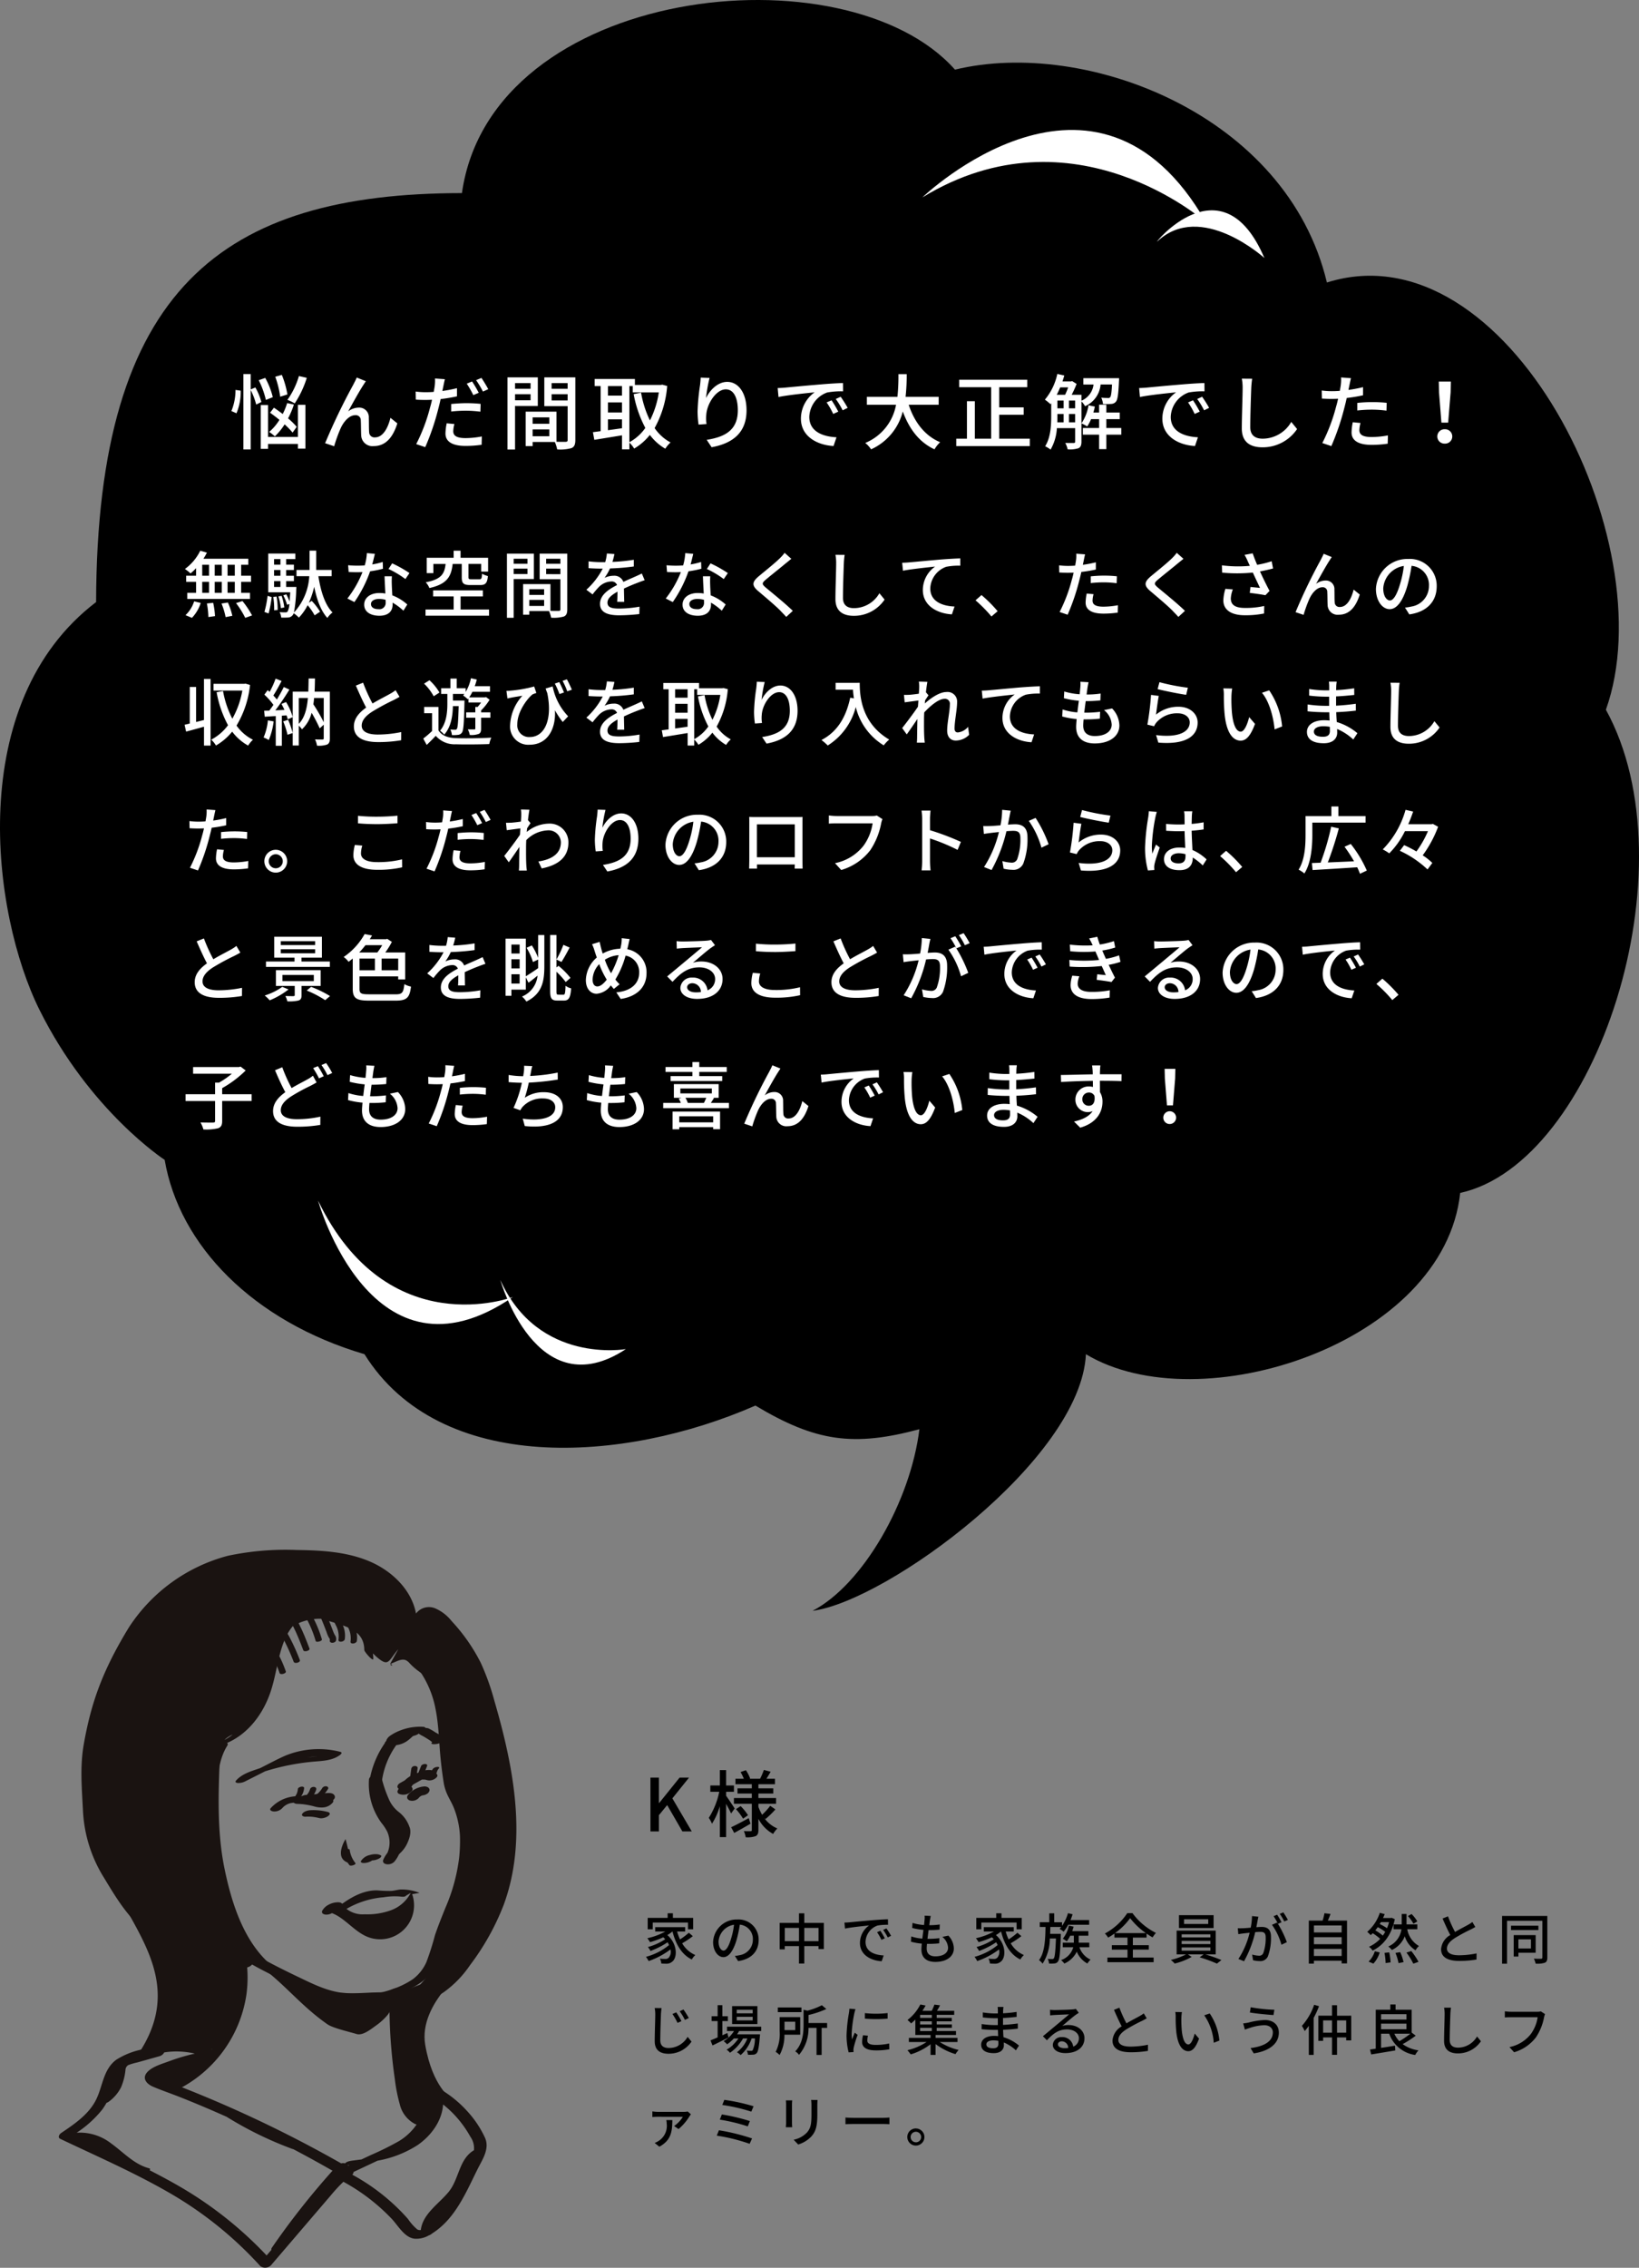 <svg xmlns="http://www.w3.org/2000/svg" width="359.135" height="496.564" viewBox="0 0 359.135 496.564">
  <rect x="0" y="0" width="359.135" height="496.564" fill="#808080" stroke="none"/>
  <g id="グループ_1181" data-name="グループ 1181" transform="translate(-7.12 -2602.99)">
    <path id="パス_3492" data-name="パス 3492" d="M4170.118-906.846c13.169-36.784-21.587-105.992-61.135-93.543-8.735-36.73-52.813-53.542-81.493-46.61-23.9-26.873-101.582-18.446-108.037,27.034-52.362.045-79.992,20.771-80.16,89.551C3810.4-908.4,3816.432-862.125,3826.9-841.1c11.066,22.221,27.42,32.824,27.42,32.824,3.2,18.737,19.354,35.339,43.784,42.556,16.528,26.483,56.763,23.91,85.656,11.245,13.194,7.909,21.5,9.06,35.934,5.179-1.945,15.791-12.369,34.02-23.412,39.765,16.278-2.107,58.8-33.153,59.9-56.189,24.934,15,78.5-2.308,82.009-35.316C4168.054-807.573,4189.138-872.289,4170.118-906.846Z" transform="translate(-3811.117 3665.236)"/>
    <path id="パス_4798" data-name="パス 4798" d="M-13.352,0H-11.5V-3.552L-9.688-5.76-6.36,0H-4.3L-8.552-7.232-4.9-11.776H-6.968l-4.48,5.568H-11.5v-5.568h-1.856ZM5.1-5.008c-.256-.416-1.44-2.208-1.872-2.784v-.88H4.936v-1.376H3.224v-3.376H1.848v3.376H-.232v1.376H1.72A17.068,17.068,0,0,1-.568-2.96a7.532,7.532,0,0,1,.7,1.28A14.926,14.926,0,0,0,1.848-5.52V1.248H3.224v-7.28c.416.752.88,1.616,1.088,2.112ZM8.184-2.9C6.76-2.128,5.32-1.36,4.328-.912L5,.336C6.056-.24,7.368-.976,8.568-1.68Zm-2.8-1.968a13.169,13.169,0,0,1,1.552,2.08l1.088-.752a12.138,12.138,0,0,0-1.616-2Zm6.48,2.16a20.12,20.12,0,0,0,2.16-2.1l-1.136-.8a14.409,14.409,0,0,1-1.776,1.968A10.854,10.854,0,0,1,10.3-5.376v-.672h3.872V-7.3H10.3v-.992H13.56V-9.424H10.3v-.9h3.632v-1.2H12.056c.288-.448.608-.992.928-1.536l-1.488-.4a13.571,13.571,0,0,1-.832,1.936H8.312l.176-.064a8.1,8.1,0,0,0-.928-1.808l-1.168.4a11.359,11.359,0,0,1,.72,1.472H5.272v1.2H8.856v.9H5.72v1.136H8.856V-7.3H4.936v1.248h3.92V-.3c0,.192-.064.256-.256.256-.208.016-.864.016-1.488-.016a5.364,5.364,0,0,1,.4,1.344,5.583,5.583,0,0,0,2.176-.24C10.152.8,10.3.416,10.3-.3V-2.752A7.971,7.971,0,0,0,13.528.56a5.721,5.721,0,0,1,.928-1.2,6.686,6.686,0,0,1-2.832-2.24Z" transform="translate(163 3004)"/>
    <path id="パス_4796" data-name="パス 4796" d="M-122.382-14.67a17.39,17.39,0,0,1-2.52,5.22,10.114,10.114,0,0,1,1.6.774,21.874,21.874,0,0,0,2.646-5.6Zm-2.52,4.032a20.112,20.112,0,0,0-1.224-4.284l-1.44.4a20.829,20.829,0,0,1,1.08,4.374Zm2.034,7.092a15.514,15.514,0,0,0-1.89-1.854,18.819,18.819,0,0,0,1.278-3.024l-1.476-.324a15.5,15.5,0,0,1-.972,2.394c-.648-.486-1.314-.972-1.926-1.386l-.846,1.1c.648.468,1.368,1.008,2.052,1.566A11.268,11.268,0,0,1-128.9-2.43a8.222,8.222,0,0,1,1.242.972,13.741,13.741,0,0,0,2.142-2.628,15.785,15.785,0,0,1,1.746,1.8Zm-5.238-6.5a16.791,16.791,0,0,0-1.656-4.212l-1.422.5a19.861,19.861,0,0,1,1.566,4.32Zm-7.956,3.528a12.024,12.024,0,0,0,.918-4.95l-1.134-.162a12.1,12.1,0,0,1-.9,4.626Zm5.454-2.466a13.76,13.76,0,0,0-1.314-3.186l-1.026.432V-15.1h-1.6V1.4h1.6V-11.61a15.859,15.859,0,0,1,1.206,3.186Zm8.01,7.65h-6.552V-8.316h-1.6V1.278h1.6V.2h6.552V1.224h1.638V-8.37H-122.6Zm14.886-12.2-2-.81c-.252.63-.54,1.116-.756,1.566A134.8,134.8,0,0,0-116.64.036l1.98.666A31.358,31.358,0,0,1-113.2-3.312c.666-1.422,1.854-2.79,3.186-2.79a1.092,1.092,0,0,1,1.188,1.134c.054.864.036,2.286.09,3.294a2.457,2.457,0,0,0,2.754,2.34c2.664,0,4.23-2,5.166-4.968l-1.512-1.224c-.486,2.052-1.566,4.284-3.366,4.284a1.154,1.154,0,0,1-1.3-1.116c-.072-.828-.036-2.214-.072-3.15a2.093,2.093,0,0,0-2.16-2.25,3.844,3.844,0,0,0-2.358.828c.9-1.656,2.484-4.5,3.312-5.76C-108.072-13-107.874-13.32-107.712-13.536ZM-82.98-11a26.369,26.369,0,0,0-1.458-2.484l-1.17.486a21.866,21.866,0,0,1,1.44,2.5Zm-6.03,4.1a29.228,29.228,0,0,1,3.366-.18,25.673,25.673,0,0,1,3.024.216l.054-1.71A29.812,29.812,0,0,0-85.68-8.73c-1.152,0-2.376.09-3.33.18Zm1.26-5.112a30.539,30.539,0,0,1-3.2.612l.216-1.044c.072-.36.216-1.08.342-1.53l-2.178-.162a8.549,8.549,0,0,1-.054,1.62c-.036.324-.126.792-.216,1.314-.63.054-1.224.072-1.782.072a16.512,16.512,0,0,1-2.178-.144l.036,1.764c.648.054,1.3.072,2.124.072.45,0,.918-.018,1.422-.036-.126.576-.27,1.17-.432,1.71A38.724,38.724,0,0,1-96.678.234L-94.7.9A53.441,53.441,0,0,0-91.89-7.308c.2-.756.4-1.548.558-2.322a35.39,35.39,0,0,0,3.582-.594ZM-90-4.32a11.813,11.813,0,0,0-.27,2.232C-90.27-.324-88.776.63-85.878.63A24.531,24.531,0,0,0-82.35.378L-82.3-1.44a19.943,19.943,0,0,1-3.564.36c-2.268,0-2.7-.72-2.7-1.53a6.717,6.717,0,0,1,.252-1.548Zm6.444-9.45a20.41,20.41,0,0,1,1.494,2.5l1.17-.522c-.342-.648-1.026-1.782-1.494-2.466Zm11.934.648v1.242h-3.4v-1.242Zm-3.4,3.762v-1.332h3.4V-9.36Zm4.986,1.242v-6.264H-76.68v15.8h1.656v-9.54Zm3.024-1.206v-1.368h3.51v1.368Zm3.51-3.8v1.242h-3.51v-1.242ZM-71.172-1.494V-2.988h3.654v1.494Zm3.654-4.122v1.4h-3.654v-1.4Zm5.706-8.766h-6.8v6.3H-63.5v7.4c0,.306-.09.4-.414.414-.288,0-1.152.018-2.034-.018V-6.876H-72.7V.666h1.53v-.9h4.86A7.5,7.5,0,0,1-65.79,1.4a9.112,9.112,0,0,0,3.132-.288c.648-.288.846-.828.846-1.782Zm11.844,1.908h.738v1.386h5.706A20,20,0,0,1-45.468-4.95a22.755,22.755,0,0,1-1.944-6.084l-1.62.324a25.353,25.353,0,0,0,2.556,7.4A10.255,10.255,0,0,1-49.968-.18Zm-4.7,9.666V-5.184h3.078V-3.24Zm3.078-9.666v2.088h-3.078v-2.088Zm-3.078,3.582h3.078v2.2h-3.078Zm11.9-3.888-.288.054h-5.706v-1.3h-8.82v1.548h1.314v9.882c-.63.072-1.188.162-1.692.216L-57.654-.7c1.674-.27,3.888-.63,6.066-.99V1.386h1.62V-.09a6.469,6.469,0,0,1,1.044,1.3,12.329,12.329,0,0,0,3.438-2.988A11.317,11.317,0,0,0-42.1,1.242,6.373,6.373,0,0,1-40.95-.126a9.911,9.911,0,0,1-3.492-3.15,22.5,22.5,0,0,0,2.754-9.216Zm8.424-1.548c-.018.468-.072,1.08-.144,1.674a46.625,46.625,0,0,0-.54,5.742,21.48,21.48,0,0,0,.216,2.88l1.746-.126A8.066,8.066,0,0,1-33.12-6.21c.144-2.34,2.124-5.544,4.284-5.544,1.71,0,2.628,1.818,2.628,4.59,0,4.41-2.916,5.85-6.822,6.462l1.08,1.62C-27.414.09-24.3-2.2-24.3-7.164c0-3.834-1.8-6.228-4.23-6.228-2.142,0-3.87,1.908-4.644,3.546a31,31,0,0,1,.774-4.41ZM-5.67-9.36l-1.08.468a17.021,17.021,0,0,1,1.44,2.52l1.116-.5A25.129,25.129,0,0,0-5.67-9.36Zm2-.774-1.08.486A16.893,16.893,0,0,1-3.24-7.164l1.1-.54A28.166,28.166,0,0,0-3.672-10.134Zm-13.806-1.908.18,1.962c2-.432,6.372-.864,7.92-1.026a7.061,7.061,0,0,0-3.006,5.778c0,3.924,3.654,5.8,7.146,5.976L-4.59-1.26c-2.934-.144-5.958-1.206-5.958-4.464A5.893,5.893,0,0,1-6.624-11.07a17.086,17.086,0,0,1,3.474-.252l-.018-1.818c-1.206.036-3.006.144-4.9.306-3.276.27-6.462.576-7.758.7C-16.182-12.1-16.794-12.06-17.478-12.042ZM17.8-8.388v-1.728H10.548a45.406,45.406,0,0,0,.252-4.968H8.982a45.14,45.14,0,0,1-.216,4.968H2.07v1.728H8.46A11.2,11.2,0,0,1,1.71-.018a5.839,5.839,0,0,1,1.278,1.4,12.452,12.452,0,0,0,6.948-8.3c1.4,3.816,3.582,6.732,6.948,8.3A6.62,6.62,0,0,1,18.126-.18c-3.4-1.422-5.67-4.464-6.894-8.208ZM31.068-.954V-6.192h5.364v-1.62H31.068v-4.41h6.138V-13.86H22.3v1.638h7V-.954H25.722V-9.162H23.994V-.954h-2.34V.666h16.11V-.954ZM46.35-4.536V-6.354H47.7v1.818ZM43.812-6.354H45.18v1.818H43.794c.018-.45.018-.882.018-1.3Zm2.358-5.832a15.145,15.145,0,0,1-.666,1.62H43.668c.27-.5.522-1.062.756-1.62Zm.18,2.88H47.7V-7.6H46.35Zm-2.538,0H45.18V-7.6H43.812Zm11.97-3.51c-.09,1.836-.216,2.574-.414,2.79a.484.484,0,0,1-.486.162,12.834,12.834,0,0,1-1.458-.072A4.067,4.067,0,0,1,53.8-8.55a11.584,11.584,0,0,0,1.818-.018,1.351,1.351,0,0,0,1.026-.5c.378-.432.54-1.638.666-4.554.018-.18.018-.576.018-.576H49.5v1.386h2.232A4.367,4.367,0,0,1,49.086-9.27v-1.3H46.944a23.109,23.109,0,0,0,1.08-2.376l-.972-.612-.234.072h-1.89c.144-.432.27-.864.4-1.3l-1.53-.342A13.018,13.018,0,0,1,41.076-9.5a11.286,11.286,0,0,1,1.224.99l.162-.2V-5.85c0,2.016-.126,4.662-1.332,6.552a6.593,6.593,0,0,1,1.188.738,10.618,10.618,0,0,0,1.386-4.7h4V-.324c0,.234-.09.306-.324.324C47.16,0,46.4,0,45.54-.018a5.32,5.32,0,0,1,.522,1.4,6.2,6.2,0,0,0,2.394-.252c.486-.252.63-.72.63-1.44v-8.8a4.573,4.573,0,0,1,.792,1.044,5.68,5.68,0,0,0,3.4-4.752Zm2.034,9.522H54.54V-5.238h2.934v-1.44H54.54V-8.406H52.956v1.728H51.7q.189-.648.324-1.3l-1.386-.288A10.2,10.2,0,0,1,49.086-4.3a7.633,7.633,0,0,1,1.26.666,8.868,8.868,0,0,0,.846-1.6h1.764v1.944H49.392v1.458h3.564V1.332H54.54V-1.836h3.276ZM73.53-9.36l-1.08.468a17.021,17.021,0,0,1,1.44,2.52l1.116-.5A25.129,25.129,0,0,0,73.53-9.36Zm2-.774-1.08.486A16.893,16.893,0,0,1,75.96-7.164l1.1-.54A28.163,28.163,0,0,0,75.528-10.134ZM61.722-12.042l.18,1.962c2-.432,6.372-.864,7.92-1.026a7.061,7.061,0,0,0-3.006,5.778c0,3.924,3.654,5.8,7.146,5.976L74.61-1.26c-2.934-.144-5.958-1.206-5.958-4.464a5.893,5.893,0,0,1,3.924-5.346,17.086,17.086,0,0,1,3.474-.252l-.018-1.818c-1.206.036-3.006.144-4.9.306-3.276.27-6.462.576-7.758.7C63.018-12.1,62.406-12.06,61.722-12.042Zm22.5-2.052a10.244,10.244,0,0,1,.18,2.052c0,1.728-.18,6.318-.18,8.856,0,2.952,1.818,4.122,4.536,4.122a9.074,9.074,0,0,0,7.578-4L95.058-4.626A7.261,7.261,0,0,1,88.794-.954c-1.53,0-2.718-.648-2.718-2.52,0-2.484.144-6.588.216-8.568a19.921,19.921,0,0,1,.2-2.034ZM109.53-7.128a29.228,29.228,0,0,1,3.366-.18,25.673,25.673,0,0,1,3.024.216l.054-1.71a29.812,29.812,0,0,0-3.114-.162,31.24,31.24,0,0,0-3.33.18Zm1.26-5.112a30.539,30.539,0,0,1-3.2.612l.216-1.044c.072-.36.216-1.08.342-1.53l-2.178-.162a8.549,8.549,0,0,1-.054,1.62c-.036.324-.126.792-.216,1.314-.63.054-1.224.072-1.782.072a16.512,16.512,0,0,1-2.178-.144l.036,1.764c.648.036,1.3.072,2.124.072.45,0,.918-.018,1.422-.036-.126.576-.27,1.17-.432,1.71A38.724,38.724,0,0,1,101.862,0l1.98.666a53.441,53.441,0,0,0,2.808-8.208c.2-.756.4-1.548.558-2.322a35.39,35.39,0,0,0,3.582-.594Zm-2.25,7.686a11.813,11.813,0,0,0-.27,2.232C108.27-.558,109.764.4,112.662.4A24.531,24.531,0,0,0,116.19.144l.054-1.818a19.943,19.943,0,0,1-3.564.36c-2.268,0-2.7-.72-2.7-1.53a6.717,6.717,0,0,1,.252-1.548Zm19.422.09h1.476l.54-6.624.054-2.376h-2.646l.054,2.376ZM128.7.126a1.562,1.562,0,0,0,1.638-1.566A1.576,1.576,0,0,0,128.7-3.024a1.576,1.576,0,0,0-1.638,1.584A1.562,1.562,0,0,0,128.7.126Z" transform="translate(195 2700)" fill="#fff"/>
    <path id="パス_4799" data-name="パス 4799" d="M2.148,5.96H9.876V7.436H11V4.94H6.564V3.932H5.412V4.94H1.044v2.5h1.1Zm7.908,2.232A15.6,15.6,0,0,1,8.124,9.656a11.37,11.37,0,0,1-.636-1.728H9.252v-.96H2.688v.96H4.9A14.366,14.366,0,0,1,.96,9.392a5.5,5.5,0,0,1,.588.864A17.913,17.913,0,0,0,4.44,9.188a3.726,3.726,0,0,1,.444.42,12.962,12.962,0,0,1-3.8,1.716,3.959,3.959,0,0,1,.564.864A18.12,18.12,0,0,0,5.4,10.28q.18.306.324.612A13.484,13.484,0,0,1,.66,13.472a5.443,5.443,0,0,1,.588.924,17.412,17.412,0,0,0,4.776-2.544,1.964,1.964,0,0,1-.4,1.836,1.031,1.031,0,0,1-.792.24,10.265,10.265,0,0,1-1.116-.06,2.694,2.694,0,0,1,.312,1.068c.372.024.732.036,1.032.036a1.883,1.883,0,0,0,1.344-.444c1.164-.84,1.212-3.852-1.056-5.832a7.5,7.5,0,0,0,1.1-.768H6.48C7.2,10.736,8.5,12.98,10.7,14.048a4.086,4.086,0,0,1,.78-.972A6.145,6.145,0,0,1,8.592,10.5a18.448,18.448,0,0,0,2.34-1.56ZM17.664,12.1c-.48,0-1.092-.624-1.092-1.992A3.983,3.983,0,0,1,19.956,6.44a16.464,16.464,0,0,1-.648,3.06C18.756,11.336,18.18,12.1,17.664,12.1ZM20.856,14.4c2.9-.408,4.5-2.136,4.5-4.62a4.4,4.4,0,0,0-4.668-4.488,5.164,5.164,0,0,0-5.316,4.932c0,1.98,1.08,3.312,2.256,3.312s2.172-1.356,2.892-3.78a27.2,27.2,0,0,0,.708-3.336,3.143,3.143,0,0,1,2.856,3.312A3.413,3.413,0,0,1,21.2,13.1a6.729,6.729,0,0,1-1.056.168Zm14.5-4.368v-2.9h3.12v2.9Zm-4.272,0v-2.9h3.108v2.9Zm4.272-4V3.944H34.188V6.032H29.964v5.8H31.08V11.12h3.108v3.816h1.164V11.12h3.12v.648h1.164V6.032ZM52.02,7.76l-.72.312a11.348,11.348,0,0,1,.96,1.68L53,9.416A16.754,16.754,0,0,0,52.02,7.76Zm1.332-.516-.72.324A11.262,11.262,0,0,1,53.64,9.224l.732-.36A18.778,18.778,0,0,0,53.352,7.244Zm-9.2-1.272.12,1.308c1.332-.288,4.248-.576,5.28-.684a4.707,4.707,0,0,0-2,3.852c0,2.616,2.436,3.864,4.764,3.984l.432-1.272c-1.956-.1-3.972-.8-3.972-2.976A3.929,3.929,0,0,1,51.384,6.62,11.391,11.391,0,0,1,53.7,6.452L53.688,5.24c-.8.024-2,.1-3.264.2-2.184.18-4.308.384-5.172.468C45.012,5.936,44.6,5.96,44.148,5.972ZM65.6,9.1a3.271,3.271,0,0,1,1.26,2.376c0,1.128-1.044,1.884-2.784,1.884-1.272,0-1.9-.636-1.9-1.7,0-.252.024-.612.06-1.032H62.7a19.212,19.212,0,0,0,2.22-.12l.036-1.128a18.922,18.922,0,0,1-2.436.144h-.168c.072-.624.156-1.284.24-1.9h.024A22.765,22.765,0,0,0,65,7.508L65.04,6.38a14.08,14.08,0,0,1-2.3.156l.144-1.08c.048-.288.1-.564.18-.936l-1.344-.072a4.839,4.839,0,0,1-.012.936c-.024.3-.06.684-.108,1.116a11.327,11.327,0,0,1-2.532-.456L59,7.148a14.786,14.786,0,0,0,2.46.42c-.084.624-.168,1.284-.24,1.908A9.851,9.851,0,0,1,58.788,9l-.06,1.152a12.617,12.617,0,0,0,2.376.42c-.048.528-.084.972-.084,1.284,0,1.956,1.32,2.724,3.048,2.724,2.448,0,4.056-1.176,4.056-2.952a4.152,4.152,0,0,0-1.2-2.8ZM74.148,5.96h7.728V7.436H83V4.94h-4.44V3.932H77.412V4.94H73.044v2.5h1.1Zm7.908,2.232a15.6,15.6,0,0,1-1.932,1.464,11.37,11.37,0,0,1-.636-1.728h1.764v-.96H74.688v.96H76.9A14.366,14.366,0,0,1,72.96,9.392a5.5,5.5,0,0,1,.588.864A17.913,17.913,0,0,0,76.44,9.188a3.726,3.726,0,0,1,.444.42,12.962,12.962,0,0,1-3.8,1.716,3.959,3.959,0,0,1,.564.864A18.12,18.12,0,0,0,77.4,10.28q.18.306.324.612a13.484,13.484,0,0,1-5.064,2.58,5.444,5.444,0,0,1,.588.924,17.412,17.412,0,0,0,4.776-2.544,1.964,1.964,0,0,1-.4,1.836,1.031,1.031,0,0,1-.792.24,10.265,10.265,0,0,1-1.116-.06,2.693,2.693,0,0,1,.312,1.068c.372.024.732.036,1.032.036a1.883,1.883,0,0,0,1.344-.444c1.164-.84,1.212-3.852-1.056-5.832a7.5,7.5,0,0,0,1.1-.768h.024c.72,2.808,2.016,5.052,4.224,6.12a4.086,4.086,0,0,1,.78-.972,6.145,6.145,0,0,1-2.892-2.58,18.448,18.448,0,0,0,2.34-1.56Zm7.164.24c.024-.492.036-1,.048-1.5h2.388a4.128,4.128,0,0,1-.36.42,5.177,5.177,0,0,1,.876.612,8.415,8.415,0,0,0,1.02-1.524h4.584V5.42H93.684a11.432,11.432,0,0,0,.456-1.272l-1.008-.24a9.426,9.426,0,0,1-1.3,2.784v-.8H90.12V3.944H89.04V5.888H86.952V6.932h1.26c-.048,2.82-.18,5.628-1.428,7.26a3.438,3.438,0,0,1,.792.768A10.342,10.342,0,0,0,89.16,9.452H90.5c-.12,2.976-.252,4.068-.468,4.344a.368.368,0,0,1-.36.156c-.18,0-.552,0-.984-.036a2.419,2.419,0,0,1,.288,1.02,6.388,6.388,0,0,0,1.212-.024.96.96,0,0,0,.756-.432c.336-.432.48-1.788.612-5.568.012-.144.012-.48.012-.48Zm8.58,2.94V10.364H95.484V8.84H97.6v-1h-3.54c.12-.324.216-.648.312-.972l-1.032-.24A6.9,6.9,0,0,1,92,9.5a5.523,5.523,0,0,1,.876.576,7.015,7.015,0,0,0,.744-1.236h.8v1.524H91.992v1.008h2.3A4.139,4.139,0,0,1,91.62,14.18a4.256,4.256,0,0,1,.72.756,5.431,5.431,0,0,0,2.724-2.6,5.177,5.177,0,0,0,2.328,2.6,3.435,3.435,0,0,1,.7-.852,4.572,4.572,0,0,1-2.448-2.712Zm5.64-3.1A14.541,14.541,0,0,0,106.752,5a15.706,15.706,0,0,0,3.456,3.276Zm3.912,3.612h3.492v-.972h-3.492V9.26h3V8.372a15.029,15.029,0,0,0,1.32.84,6.543,6.543,0,0,1,.732-.984A14.2,14.2,0,0,1,107.268,3.9h-1.14A13.661,13.661,0,0,1,101.22,8.36a4.4,4.4,0,0,1,.708.9,14.16,14.16,0,0,0,1.38-.888V9.26h2.868v1.656h-3.432v.972h3.432v1.74h-4.4v1.008H111.9V13.628h-4.548Zm16.512-5.616h-5.292V5.24h5.292Zm1.176-1.92h-7.584V7.16h7.584Zm-7,7.068h6.3v.708h-6.3Zm0-1.44h6.3v.7h-6.3Zm0-1.44h6.3v.684h-6.3Zm7.464,4.392v-5.2H116.94v5.2h2.076a14.044,14.044,0,0,1-3.336,1.212,6.724,6.724,0,0,1,.84.8,15.109,15.109,0,0,0,3.72-1.452l-.84-.564h3.468l-.876.648a31.941,31.941,0,0,1,3.78,1.38l.984-.78a35.048,35.048,0,0,0-3.54-1.248Zm15.816-7.548a17.151,17.151,0,0,0-1-1.644l-.78.324a10.95,10.95,0,0,1,.984,1.656Zm-7.86-.84a14.126,14.126,0,0,1-.288,2.544c-.66.06-1.3.108-1.68.12-.408.012-.744.024-1.152,0l.12,1.3c.336-.06.864-.132,1.176-.168.276-.036.756-.084,1.3-.144a18.326,18.326,0,0,1-2.46,5.748l1.236.492A24.234,24.234,0,0,0,134.16,8.06c.444-.036.84-.06,1.08-.06.756,0,1.212.168,1.212,1.188a9.541,9.541,0,0,1-.528,3.468.94.94,0,0,1-.972.564,6.448,6.448,0,0,1-1.464-.252l.2,1.248a6.622,6.622,0,0,0,1.416.18,1.791,1.791,0,0,0,1.836-1.032,11.692,11.692,0,0,0,.672-4.308c0-1.656-.876-2.136-2.016-2.136-.276,0-.708.024-1.188.06.108-.54.216-1.116.276-1.476.048-.264.12-.564.18-.816ZM139.932,5.9a17.579,17.579,0,0,0-.972-1.656l-.78.324a12.859,12.859,0,0,1,.96,1.656c-.072-.1-.132-.18-.192-.264l-1.116.492a13.819,13.819,0,0,1,2.076,4.368l1.188-.564a22.424,22.424,0,0,0-1.956-4.02Zm7.092,7.38V11.732H153.1V13.28ZM153.1,9.164V10.7h-6.072V9.164Zm0-2.568V8.132h-6.072V6.6Zm-3.024-1.068c.2-.432.4-.948.588-1.452l-1.332-.156a13.045,13.045,0,0,1-.4,1.608h-3.024V14.96h1.116v-.648H153.1v.6h1.176V5.528ZM169.68,5.7a8.45,8.45,0,0,0-1.26-1.608l-.8.444a8.584,8.584,0,0,1,1.212,1.68Zm-9.624,9.252a6.122,6.122,0,0,0,1.38-2.448l-1.068-.252A5.477,5.477,0,0,1,159,14.516Zm.42-7.284a7.687,7.687,0,0,0,.54-.7,10.657,10.657,0,0,1,1.632,1.02,5.733,5.733,0,0,1-.528.828A11.571,11.571,0,0,0,160.476,7.664Zm3.012-1.8a10.831,10.831,0,0,1-.444,1.332,12.406,12.406,0,0,0-1.6-.912,4.862,4.862,0,0,0,.252-.42Zm.564-.948-.192.048h-1.7c.144-.288.264-.576.372-.852l-1.068-.288A9.424,9.424,0,0,1,158.7,8a5.333,5.333,0,0,1,.756.72c.156-.132.312-.276.456-.42a12.024,12.024,0,0,1,1.632,1.224,7.742,7.742,0,0,1-2.448,1.74,3.3,3.3,0,0,1,.792.84c2.292-1.116,4.128-3.336,4.86-6.888Zm-1.56,7.68a13.261,13.261,0,0,1,.24,2.232l1.092-.156a13.315,13.315,0,0,0-.3-2.184Zm7.188-5.172V6.368h-2.364V4.088H166.26v2.28h-1.788V7.424H166.2a4.8,4.8,0,0,1-2.88,3.78,3.949,3.949,0,0,1,.78.768,5.538,5.538,0,0,0,2.832-3.012,5.509,5.509,0,0,0,2.364,3.084,3.564,3.564,0,0,1,.744-.948,5.3,5.3,0,0,1-2.568-3.672Zm-4.788,5.184a11.757,11.757,0,0,1,.672,2.232l1.1-.216a11.113,11.113,0,0,0-.732-2.184Zm2.412-.072a14.869,14.869,0,0,1,1.5,2.424l1.14-.4A15.935,15.935,0,0,0,168.36,12.2Zm14.436-6.7a6.665,6.665,0,0,1-.96.624c-.612.348-1.788.936-2.832,1.56A27.353,27.353,0,0,1,176.4,4.6l-1.188.48c.552,1.272,1.152,2.6,1.692,3.612a3.91,3.91,0,0,0-2.016,3.1c0,1.9,1.692,2.568,3.984,2.568a22.261,22.261,0,0,0,3.78-.3l.012-1.344a19.328,19.328,0,0,1-3.84.408c-1.776,0-2.652-.54-2.652-1.464,0-.864.66-1.608,1.716-2.292a36.922,36.922,0,0,1,3.48-1.884c.384-.192.72-.372,1.02-.552Zm12.84,3.8v1.992h-2.748V9.644Zm1.032,2.928V8.708H190.8v4.7h1.032v-.84Zm.6-5.916h-6V7.6h6Zm1.956-2.136h-9.912V14.972h1.08v-9.4h7.74V13.6c0,.2-.072.276-.276.288s-.9.012-1.584-.024a4.238,4.238,0,0,1,.384,1.092,5.282,5.282,0,0,0,2.028-.2c.4-.18.54-.516.54-1.152ZM7.3,25.624l-.84.36a12.8,12.8,0,0,1,1.116,1.944l.864-.372A17.441,17.441,0,0,0,7.3,25.624ZM8.88,25l-.828.384A13.265,13.265,0,0,1,9.2,27.28l.852-.408A18.532,18.532,0,0,0,8.88,25Zm-6.312-.324A6.784,6.784,0,0,1,2.7,26.044c0,1.152-.12,4.212-.12,5.9,0,1.968,1.2,2.748,3.012,2.748a6.049,6.049,0,0,0,5.052-2.664l-.852-1.044a4.841,4.841,0,0,1-4.176,2.448C4.6,33.436,3.8,33,3.8,31.756c0-1.656.1-4.392.144-5.712.024-.42.072-.924.132-1.356Zm21.48,1.164h-3.5v-.78h3.5Zm0,1.548h-3.5V26.6h3.5Zm1.032-3.132H19.536v3.936H25.08ZM18.5,30.148c-.372.168-.744.336-1.1.5v-3.12h1.212V26.476H17.4V24.052H16.368v2.424h-1.32v1.056h1.32v3.576c-.588.252-1.128.48-1.56.648l.432,1.116c1.008-.48,2.3-1.128,3.5-1.74Zm7.416-.432v-.948h-7.5v.948h1.536a6.442,6.442,0,0,1-2.268,2.208,6.047,6.047,0,0,1,.756.7,8.147,8.147,0,0,0,1.476-1.284h1.008a7.767,7.767,0,0,1-2.592,2.46,3.1,3.1,0,0,1,.744.672,9.222,9.222,0,0,0,2.856-3.132h.948A6.96,6.96,0,0,1,20.6,34.36a3.581,3.581,0,0,1,.8.624,8.293,8.293,0,0,0,2.412-3.648h.72a6.253,6.253,0,0,1-.48,2.58c-.1.12-.192.132-.372.132A8.02,8.02,0,0,1,22.752,34a2.2,2.2,0,0,1,.252.9,9.449,9.449,0,0,0,1.2-.012,1.044,1.044,0,0,0,.72-.336c.324-.36.5-1.3.7-3.7.012-.144.024-.42.024-.42H20.628a5.524,5.524,0,0,0,.444-.72Zm8.82-5.16H29.556v1.02H34.74Zm-1.368,3.12v1.836H31.02V27.676Zm1.092,2.844V26.668h-4.5V29.8a8.738,8.738,0,0,1-.876,4.476,4.818,4.818,0,0,1,.864.684,9.054,9.054,0,0,0,1.056-4.44Zm5.892-2.556H36.288V26.2a20.087,20.087,0,0,0,3.9-1.308l-.984-.828a14.666,14.666,0,0,1-3.156,1.188l-.852-.2v3.228c0,1.812-.168,4.164-1.824,5.892a2.638,2.638,0,0,1,.828.756,8.893,8.893,0,0,0,2.076-5.892H38.04v5.916h1.116V29.032h1.2Zm8.28-2.172V27a30,30,0,0,0,4.98,0V25.78A22.268,22.268,0,0,1,48.636,25.792Zm-.408,4.848a7.27,7.27,0,0,0-.2,1.464c0,1.152.936,1.848,2.952,1.848a16.08,16.08,0,0,0,3.012-.24l-.024-1.272A13.356,13.356,0,0,1,51,32.752c-1.44,0-1.836-.42-1.836-.96a4.515,4.515,0,0,1,.144-1.056ZM45.24,24.82a8.813,8.813,0,0,1-.108.984,33.8,33.8,0,0,0-.516,4.74,14.839,14.839,0,0,0,.456,3.84l1.08-.072c-.012-.144-.024-.324-.024-.444a2.189,2.189,0,0,1,.06-.54,23.519,23.519,0,0,1,.852-2.772l-.624-.48c-.18.432-.42,1.008-.6,1.488a8.841,8.841,0,0,1-.084-1.248,28.138,28.138,0,0,1,.588-4.476c.048-.216.168-.684.252-.912Zm15.492,4.2H63.3v.7H60.732ZM63.3,26.836H60.732v-.66H63.3Zm0,1.44H60.732v-.684H63.3Zm5.628,3.84v-.9h-4.8V30.58H68.6v-.864H64.368v-.7h3.324v-.744H64.368v-.684h3.3v-.756h-3.3v-.66H68.2v-.888H64.428c.228-.36.456-.78.672-1.2l-1.236-.156a10.551,10.551,0,0,1-.588,1.356h-2.04c.264-.384.492-.78.708-1.152l-1.164-.228a9.978,9.978,0,0,1-2.82,3.4,3.929,3.929,0,0,1,.792.756,10.784,10.784,0,0,0,.936-.864V30.58h3.336v.636H58.272v.9H62.16a13.387,13.387,0,0,1-4.212,1.8,6.5,6.5,0,0,1,.72.912A13.521,13.521,0,0,0,63.024,32.6v2.34h1.1V32.572a13.853,13.853,0,0,0,4.368,2.2,4.53,4.53,0,0,1,.684-.912,13.443,13.443,0,0,1-4.14-1.74Zm8.952.408c0,.768-.492.96-1.164.96-1.02,0-1.464-.348-1.464-.852s.54-.876,1.548-.876a6.2,6.2,0,0,1,1.068.1C77.88,32.128,77.88,32.356,77.88,32.524ZM82.4,32.9a9.461,9.461,0,0,0-3.4-1.836c-.036-.516-.072-1.08-.084-1.62,1.14-.048,2.124-.12,3.228-.252L82.14,28.06c-1.02.144-2.064.252-3.24.312V26.86c1.128-.048,2.124-.156,2.988-.24l-.012-1.092a28.843,28.843,0,0,1-2.964.3c0-.24.012-.456.012-.588.012-.324.048-.588.072-.8H77.724a7.51,7.51,0,0,1,.048.756v.672H77.16a18.05,18.05,0,0,1-2.688-.228v1.092a23.893,23.893,0,0,0,2.7.18h.588v1.5h-.612a20.314,20.314,0,0,1-2.928-.228l-.012,1.128c.828.1,2.172.156,2.928.156h.648c.012.432.024.912.048,1.356-.288-.024-.576-.048-.876-.048-1.776,0-2.844.792-2.844,1.92,0,1.2.972,1.86,2.772,1.86,1.548,0,2.2-.828,2.2-1.728,0-.168-.012-.372-.012-.612A8.9,8.9,0,0,1,81.72,33.94Zm9.948.564c-.8,0-1.416-.324-1.416-.84,0-.372.36-.66.852-.66a1.431,1.431,0,0,1,1.4,1.452A6.211,6.211,0,0,1,92.352,33.46Zm2.508-8.6a4.2,4.2,0,0,1-.756.12c-.648.06-3.336.132-3.96.132a8.558,8.558,0,0,1-.948-.06l.036,1.236c.264-.036.576-.06.876-.084.624-.036,2.652-.12,3.276-.144-.6.516-1.968,1.656-2.628,2.208-.7.576-2.184,1.824-3.108,2.58l.876.888c1.4-1.488,2.532-2.376,4.428-2.376,1.452,0,2.58.792,2.58,1.908a1.941,1.941,0,0,1-1.248,1.86,2.375,2.375,0,0,0-2.5-2.088,1.836,1.836,0,0,0-1.968,1.692c0,1.068,1.1,1.812,2.748,1.812,2.664,0,4.188-1.356,4.188-3.264,0-1.656-1.476-2.88-3.468-2.88a4.422,4.422,0,0,0-1.4.2c.84-.7,2.28-1.956,2.892-2.388.216-.156.492-.336.732-.492Zm14.88.984a6.666,6.666,0,0,1-.96.624c-.612.348-1.788.936-2.832,1.56A27.354,27.354,0,0,1,104.4,24.6l-1.188.48c.552,1.272,1.152,2.6,1.692,3.612a3.91,3.91,0,0,0-2.016,3.1c0,1.9,1.692,2.568,3.984,2.568a22.261,22.261,0,0,0,3.78-.3l.012-1.344a19.328,19.328,0,0,1-3.84.408c-1.776,0-2.652-.54-2.652-1.464,0-.864.66-1.608,1.716-2.292a36.922,36.922,0,0,1,3.48-1.884c.384-.192.72-.372,1.02-.552Zm8.364-.276-1.452-.024a5.976,5.976,0,0,1,.084,1.116,31.546,31.546,0,0,0,.132,3.18c.324,3.132,1.428,4.284,2.628,4.284.876,0,1.608-.708,2.364-2.748l-.96-1.116c-.264,1.092-.78,2.388-1.38,2.388-.792,0-1.272-1.248-1.452-3.12a26.408,26.408,0,0,1-.084-2.676A9.648,9.648,0,0,1,118.1,25.564Zm6.084.3-1.188.4a11.866,11.866,0,0,1,2.076,6.012l1.236-.48A12.577,12.577,0,0,0,124.188,25.864Zm13.836,4.152c0,2-1.968,3.06-4.884,3.42l.7,1.164c3.168-.468,5.5-1.98,5.5-4.536,0-1.764-1.284-2.772-3.06-2.772a16.189,16.189,0,0,0-3.576.564,9.951,9.951,0,0,1-1.176.18l.372,1.368a11.087,11.087,0,0,1,1.068-.372,10.791,10.791,0,0,1,3.168-.6C137.3,28.432,138.024,29.1,138.024,30.016Zm-4.848-5.508-.18,1.14c1.356.24,3.828.468,5.172.564l.192-1.164A34.909,34.909,0,0,1,133.176,24.508Zm13.9-.552a13.183,13.183,0,0,1-2.688,4.62,8.922,8.922,0,0,1,.624,1.14q.45-.522.9-1.152v6.372h1.056V26.848a19.723,19.723,0,0,0,1.176-2.568Zm5.016,6.12V27.388H154.1v2.688Zm-3.048,0V27.388h1.944v2.688Zm3.048-3.72V24.064h-1.1v2.292h-3v5.5h1.056v-.744h1.944v3.816h1.1V31.108H154.1v.66H155.2V26.356ZM168.156,30.3a20.288,20.288,0,0,1-2.412,1.644,5.7,5.7,0,0,1-1.092-1.644Zm-6.42-2.2H167.3V29.32h-5.568Zm5.568-2.076V27.2h-5.568V26.032Zm1.14,4.032V25.048h-3.528V23.9h-1.152v1.152h-3.192V33.58q-.7.108-1.26.18l.264,1.08c1.416-.228,3.408-.564,5.28-.876l-.072-1.044c-1.02.168-2.076.336-3.048.48V30.3h1.788a7.048,7.048,0,0,0,5.7,4.656,4.5,4.5,0,0,1,.708-1.008,7.774,7.774,0,0,1-3.468-1.368,22,22,0,0,0,2.868-1.848Zm7.1-5.46a6.829,6.829,0,0,1,.12,1.368c0,1.152-.12,4.212-.12,5.9,0,1.968,1.212,2.748,3.024,2.748a6.049,6.049,0,0,0,5.052-2.664l-.852-1.044a4.841,4.841,0,0,1-4.176,2.448c-1.02,0-1.812-.432-1.812-1.68,0-1.656.1-4.392.144-5.712a13.28,13.28,0,0,1,.132-1.356Zm21.2.816a3.058,3.058,0,0,1-.768.084h-5.82a10.762,10.762,0,0,1-1.3-.1v1.344c.3-.024.78-.048,1.3-.048h5.892a8.286,8.286,0,0,1-1.5,3.684,7.92,7.92,0,0,1-4.68,2.856l1.02,1.128a9.318,9.318,0,0,0,4.776-3.252,11.9,11.9,0,0,0,1.788-4.4,3.646,3.646,0,0,1,.216-.7ZM5.124,49.212a4.2,4.2,0,0,1,.084.78,3.911,3.911,0,0,1-1.74,3.768,4.237,4.237,0,0,1-.9.456l1.032.828c2.664-1.464,2.8-3.408,2.844-5.832ZM9.816,47.34a5.243,5.243,0,0,1-.792.072H3.252a9.521,9.521,0,0,1-1.188-.1v1.236c.408-.036.8-.06,1.188-.06l5.5.012a6.974,6.974,0,0,1-1.92,2.016l.972.66a11.372,11.372,0,0,0,2.412-2.82,4.3,4.3,0,0,1,.3-.4Zm8.016-2.556L17.388,45.9a39.426,39.426,0,0,1,6.36,1.464l.492-1.176A42.123,42.123,0,0,0,17.832,44.784Zm-.54,3.192-.444,1.14a39.08,39.08,0,0,1,6.12,1.476l.468-1.164A45,45,0,0,0,17.292,47.976Zm-.636,3.468-.48,1.176a39.493,39.493,0,0,1,7.2,1.788l.528-1.176A45.731,45.731,0,0,0,16.656,51.444ZM31.32,44.9c.024.252.048.672.048.888v4.02c0,.348-.048.768-.06.972h1.4c-.024-.24-.048-.66-.048-.972v-4.02c0-.336.024-.636.048-.888Zm5.532-.1a9.278,9.278,0,0,1,.072,1.1v2.064c0,2.1-.156,3.036-1,3.984a5.555,5.555,0,0,1-2.9,1.572l1,1.044a6.668,6.668,0,0,0,2.868-1.752c.888-1.008,1.32-2.028,1.32-4.776V45.912c0-.432.024-.792.048-1.1Zm7.524,5.316c.4-.024,1.1-.048,1.776-.048H52.68c.528,0,1.068.036,1.332.048V48.648c-.288.024-.756.072-1.344.072H46.152c-.648,0-1.392-.036-1.776-.072Zm15.432.924a1.878,1.878,0,1,0,1.872,1.884A1.885,1.885,0,0,0,59.808,51.048Zm0,3.036a1.152,1.152,0,1,1,1.152-1.152A1.152,1.152,0,0,1,59.808,54.084Z" transform="translate(148 3018)"/>
    <path id="パス_4797" data-name="パス 4797" d="M11.568,11.048H9.984v-2.4h1.584Zm0,3.744H9.984v-2.4h1.584Zm-7.136-2.4H5.92v2.4H4.432Zm4.288,0v2.4H7.168v-2.4ZM7.168,11.048v-2.4H8.72v2.4Zm-2.736-2.4H5.92v2.4H4.432Zm-1.344,2.4H.912v1.344H3.088v2.4H1.152v1.344H14.9V14.792H12.96v-2.4h2.16V11.048H12.96v-2.4h1.568V7.336H4.688a11.193,11.193,0,0,0,.768-1.344L4,5.576a10.755,10.755,0,0,1-3.36,4,9.732,9.732,0,0,1,1.232.976A13.421,13.421,0,0,0,3.088,9.4ZM2.176,20.28A8.414,8.414,0,0,0,4.1,17.016l-1.44-.352A7.137,7.137,0,0,1,.768,19.688Zm3.28-3.152a17.68,17.68,0,0,1,.32,2.976L7.232,19.9a17.755,17.755,0,0,0-.4-2.912Zm3.2.016a15.675,15.675,0,0,1,.9,2.976l1.472-.288a14.817,14.817,0,0,0-.976-2.912Zm3.184-.1a20.014,20.014,0,0,1,2.016,3.232l1.5-.528A20.064,20.064,0,0,0,13.248,16.6Zm7.136,2.272a25.362,25.362,0,0,0,.672-3.584l-.9-.272a21.764,21.764,0,0,1-.688,3.52ZM20,15.7a17.272,17.272,0,0,1,.192,2.928l.768-.08a16.138,16.138,0,0,0-.24-2.928Zm.176-3.472h1.392v1.28H20.176Zm1.392-4.816V8.632H20.176V7.416Zm0,3.648H20.176V9.8h1.392Zm11.216.1V9.784H29.408V5.56H27.952V9.784H25.088V11.16h2.8a12.781,12.781,0,0,1-3.36,7.952,30.89,30.89,0,0,0,.5-5.056c.016-.176.032-.544.032-.544h-2.24v-1.28h1.7V11.064h-1.7V9.8h1.7V8.632h-1.7V7.416h2.016V6.2H18.9v8.48h4.816c-.048.816-.1,1.488-.144,2.032a11.56,11.56,0,0,0-.72-1.584l-.656.224a11.142,11.142,0,0,1,.832,2.064l.5-.176a4.218,4.218,0,0,1-.384,1.648.549.549,0,0,1-.48.192c-.224,0-.736,0-1.28-.048a2.823,2.823,0,0,1,.352,1.184,14.962,14.962,0,0,0,1.52-.016,1.275,1.275,0,0,0,.976-.5,1.094,1.094,0,0,0,.24-.432,6.783,6.783,0,0,1,1.136.96,11.341,11.341,0,0,0,1.92-2.72,13.022,13.022,0,0,1,1.536,2.224l1.184-.8a13.1,13.1,0,0,0-1.824-2.368l-.624.4a18.368,18.368,0,0,0,1.168-3.5c.576,2.848,1.456,5.264,2.88,6.832a5.08,5.08,0,0,1,1.136-1.2c-1.632-1.616-2.592-4.64-3.1-7.936ZM22.416,17.992a11.9,11.9,0,0,0-.592-2.528l-.7.112a13.053,13.053,0,0,1,.544,2.576Zm27.424-7.52a26.03,26.03,0,0,0-3.792-2.128l-.8,1.232a20.347,20.347,0,0,1,3.7,2.208ZM43.984,8.04a16.723,16.723,0,0,1-2.3.544c.24-.9.448-1.776.576-2.32L40.512,6.1a12.633,12.633,0,0,1-.464,2.688c-.56.048-1.1.064-1.632.064-.64,0-1.392-.032-2.016-.1l.112,1.472c.64.048,1.3.064,1.9.064.384,0,.752-.016,1.136-.032A22.965,22.965,0,0,1,36.24,16.04l1.536.784a27.814,27.814,0,0,0,3.44-6.736,23.641,23.641,0,0,0,2.816-.56Zm.64,8.848a1.376,1.376,0,0,1-1.584,1.488c-1.088,0-1.632-.464-1.632-1.136,0-.64.688-1.1,1.744-1.1a5.337,5.337,0,0,1,1.456.192C44.624,16.552,44.624,16.728,44.624,16.888Zm-.24-5.712c.032,1.04.112,2.528.176,3.776a7.2,7.2,0,0,0-1.328-.112c-1.968,0-3.312,1.056-3.312,2.544,0,1.648,1.488,2.432,3.328,2.432,2.08,0,2.9-1.088,2.9-2.432v-.432a12.649,12.649,0,0,1,2.368,1.76l.848-1.36a10.521,10.521,0,0,0-3.28-2c-.048-.9-.1-1.808-.112-2.32a18.029,18.029,0,0,1,.016-1.856ZM61.3,8.472v2.912c0,1.328.352,1.712,1.9,1.712h2.128c1.152,0,1.552-.4,1.7-1.968a5.35,5.35,0,0,1-1.28-.512c-.048,1.04-.144,1.216-.576,1.216H63.392c-.528,0-.624-.064-.624-.464v-2.9h2.784v1.68h1.52V7.128H61.04V5.576H59.52V7.128h-5.9v3.36h1.456V8.472H57.76c-.24,2.144-.912,3.376-4.352,4.016a4.224,4.224,0,0,1,.8,1.264c3.888-.864,4.784-2.528,5.1-5.28Zm-.256,9.984V15.592h4.88V14.264h-10.9v1.328h4.5v2.864H53.36V19.8H67.28V18.456ZM75.7,7.336v1.1H72.672v-1.1ZM72.672,10.68V9.5H75.7V10.68Zm4.432,1.1V6.216H71.2V20.264h1.472v-8.48Zm2.688-1.072V9.5h3.12v1.216Zm3.12-3.376v1.1h-3.12v-1.1ZM76.1,17.672V16.344h3.248v1.328Zm3.248-3.664v1.248H76.1V14.008Zm5.072-7.792H78.368v5.6h4.544v6.576c0,.272-.08.352-.368.368-.256,0-1.024.016-1.808-.016V12.888h-6v6.7H76.1v-.8h4.32a6.665,6.665,0,0,1,.464,1.456,8.1,8.1,0,0,0,2.784-.256c.576-.256.752-.736.752-1.584ZM96.9,16.776c-.016-.752-.048-2.016-.064-2.912,1.1-.512,2.128-.944,2.944-1.248.48-.192,1.168-.448,1.6-.576l-.624-1.472c-.512.256-.976.464-1.5.7-.752.336-1.568.672-2.544,1.136a2.086,2.086,0,0,0-2.112-1.344,4.667,4.667,0,0,0-2.016.464,11.568,11.568,0,0,0,1.2-2.064,48.428,48.428,0,0,0,5.216-.432V7.56a36.634,36.634,0,0,1-4.688.464c.224-.688.352-1.3.448-1.712L93.1,6.184a9.553,9.553,0,0,1-.368,1.9h-.928a23.238,23.238,0,0,1-2.72-.176V9.4c.88.064,1.984.1,2.64.1h.464a16.5,16.5,0,0,1-3.584,4.624l1.36,1.024a17.041,17.041,0,0,1,1.456-1.7,4.025,4.025,0,0,1,2.624-1.136,1.234,1.234,0,0,1,1.28.784c-1.824.928-3.728,2.16-3.728,4.112,0,1.968,1.84,2.512,4.208,2.512a40.309,40.309,0,0,0,4.4-.272l.048-1.616a26.681,26.681,0,0,1-4.4.416c-1.6,0-2.624-.208-2.624-1.3,0-.928.848-1.648,2.192-2.4,0,.784-.016,1.68-.064,2.224Zm22.7-6.3a26.03,26.03,0,0,0-3.792-2.128l-.8,1.232a20.347,20.347,0,0,1,3.7,2.208ZM113.744,8.04a16.723,16.723,0,0,1-2.3.544c.24-.9.448-1.776.576-2.32l-1.744-.16a12.633,12.633,0,0,1-.464,2.688c-.56.048-1.1.064-1.632.064-.64,0-1.392-.032-2.016-.1l.112,1.472c.64.048,1.3.064,1.9.064.384,0,.752-.016,1.136-.032A22.964,22.964,0,0,1,106,16.04l1.536.784a27.814,27.814,0,0,0,3.44-6.736,23.642,23.642,0,0,0,2.816-.56Zm.64,8.848a1.376,1.376,0,0,1-1.584,1.488c-1.088,0-1.632-.464-1.632-1.136,0-.64.688-1.1,1.744-1.1a5.337,5.337,0,0,1,1.456.192C114.384,16.552,114.384,16.728,114.384,16.888Zm-.24-5.712c.032,1.04.112,2.528.176,3.776a7.2,7.2,0,0,0-1.328-.112c-1.968,0-3.312,1.056-3.312,2.544,0,1.648,1.488,2.432,3.328,2.432,2.08,0,2.9-1.088,2.9-2.432v-.432a12.649,12.649,0,0,1,2.368,1.76l.848-1.36a10.521,10.521,0,0,0-3.28-2c-.048-.9-.1-1.808-.112-2.32a18.029,18.029,0,0,1,.016-1.856Zm17.9-5.136a9.324,9.324,0,0,1-1.04,1.184c-1.072,1.072-3.376,2.9-4.592,3.92-1.488,1.248-1.648,2.032-.112,3.312,1.456,1.232,4.016,3.392,4.88,4.32.384.416.832.848,1.216,1.3l1.44-1.328c-1.552-1.536-4.544-3.952-5.872-5.056-.944-.8-.944-1.008-.032-1.792,1.12-.944,3.312-2.672,4.368-3.568.32-.24.816-.672,1.216-.976Zm11.136.432a9.106,9.106,0,0,1,.16,1.824c0,1.536-.16,5.616-.16,7.872,0,2.624,1.616,3.664,4.032,3.664a8.066,8.066,0,0,0,6.736-3.552l-1.136-1.392a6.454,6.454,0,0,1-5.568,3.264c-1.36,0-2.416-.576-2.416-2.24,0-2.208.128-5.856.192-7.616a17.71,17.71,0,0,1,.176-1.808Zm14.624,1.744.176,1.744c1.76-.368,5.648-.752,7.04-.912a6.293,6.293,0,0,0-2.688,5.136c0,3.5,3.264,5.168,6.368,5.328l.576-1.712c-2.624-.112-5.312-1.072-5.312-3.952a5.215,5.215,0,0,1,3.5-4.752,13.981,13.981,0,0,1,3.072-.24v-1.6c-1.088.032-2.672.128-4.368.256-2.912.256-5.728.528-6.9.624C158.976,8.168,158.432,8.2,157.808,8.216ZM178.72,18.824a29.523,29.523,0,0,0-3.536-3.536l-1.312,1.152a29.205,29.205,0,0,1,3.488,3.536Zm20.4-6.16a25.98,25.98,0,0,1,2.992-.16,22.821,22.821,0,0,1,2.688.192l.048-1.52a26.5,26.5,0,0,0-2.768-.144,27.769,27.769,0,0,0-2.96.16Zm1.12-4.544a27.145,27.145,0,0,1-2.848.544l.192-.928c.064-.32.192-.96.3-1.36l-1.936-.144a7.6,7.6,0,0,1-.048,1.44c-.032.288-.112.7-.192,1.168-.56.048-1.088.064-1.584.064a14.677,14.677,0,0,1-1.936-.128l.032,1.568c.576.032,1.152.064,1.888.064.4,0,.816-.016,1.264-.032-.112.512-.24,1.04-.384,1.52A34.422,34.422,0,0,1,192.3,19l1.76.592a47.5,47.5,0,0,0,2.5-7.3c.176-.672.352-1.376.5-2.064A31.457,31.457,0,0,0,200.24,9.7Zm-2,6.832a10.5,10.5,0,0,0-.24,1.984c0,1.568,1.328,2.416,3.9,2.416a21.805,21.805,0,0,0,3.136-.224l.048-1.616a17.727,17.727,0,0,1-3.168.32c-2.016,0-2.4-.64-2.4-1.36a5.97,5.97,0,0,1,.224-1.376ZM217.968,6.04a9.324,9.324,0,0,1-1.04,1.184c-1.072,1.072-3.376,2.9-4.592,3.92-1.488,1.248-1.648,2.032-.112,3.312,1.456,1.232,4.016,3.392,4.88,4.32.384.416.832.848,1.216,1.3l1.44-1.328c-1.552-1.536-4.544-3.952-5.872-5.056-.944-.8-.944-1.008-.032-1.792,1.12-.944,3.312-2.672,4.368-3.568.32-.24.816-.672,1.216-.976Zm10.656,7.888a9.824,9.824,0,0,0-.448,2.5c0,2.08,1.68,3.28,4.72,3.28a20.458,20.458,0,0,0,4.208-.384l.032-1.648a17.98,17.98,0,0,1-4.224.432c-2.32,0-3.1-.8-3.1-2.1a6.315,6.315,0,0,1,.448-1.952ZM238.768,7.88a21.514,21.514,0,0,1-3.184.784c-.352-.816-.656-1.568-.976-2.512l-1.792.336a9.828,9.828,0,0,1,.72,1.424l.448.976a27.542,27.542,0,0,1-6.128-.112l.064,1.6a34.754,34.754,0,0,0,6.72-.016c.48,1.072,1.152,2.464,1.568,3.36-.512-.048-1.5-.144-2.08-.208l-.16,1.3c1.1.128,2.672.352,3.424.512l.912-.944c-.7-1.312-1.52-2.992-2.1-4.272.976-.176,1.968-.4,2.864-.64Zm13.168-.912-1.776-.72c-.224.56-.48.992-.672,1.392A119.824,119.824,0,0,0,244,19.032l1.76.592a27.874,27.874,0,0,1,1.3-3.568c.592-1.264,1.648-2.48,2.832-2.48a.971.971,0,0,1,1.056,1.008c.048.768.032,2.032.08,2.928a2.184,2.184,0,0,0,2.448,2.08c2.368,0,3.76-1.776,4.592-4.416l-1.344-1.088c-.432,1.824-1.392,3.808-2.992,3.808a1.025,1.025,0,0,1-1.152-.992c-.064-.736-.032-1.968-.064-2.8a1.861,1.861,0,0,0-1.92-2,3.417,3.417,0,0,0-2.1.736c.8-1.472,2.208-4,2.944-5.12C251.616,7.448,251.792,7.16,251.936,6.968Zm12.736,9.5c-.64,0-1.456-.832-1.456-2.656a5.311,5.311,0,0,1,4.512-4.9,21.953,21.953,0,0,1-.864,4.08C266.128,15.448,265.36,16.472,264.672,16.472Zm4.256,3.056c3.872-.544,6-2.848,6-6.16A5.872,5.872,0,0,0,268.7,7.384a6.886,6.886,0,0,0-7.088,6.576c0,2.64,1.44,4.416,3.008,4.416,1.584,0,2.9-1.808,3.856-5.04a36.262,36.262,0,0,0,.944-4.448,4.19,4.19,0,0,1,3.808,4.416,4.551,4.551,0,0,1-3.84,4.5,8.972,8.972,0,0,1-1.408.224ZM4.816,42.648l-1.728.432V35.416H1.7v8c-.416.112-.8.192-1.136.272l.336,1.5c1.136-.3,2.544-.688,3.92-1.072v4.128h1.44V33.656H4.816Zm9.1-7.968-.272.048H6.9V36.2h6.32a19.158,19.158,0,0,1-2.192,6.16A21.127,21.127,0,0,1,8.992,36.3l-1.408.256a23.886,23.886,0,0,0,2.5,7.232A10.89,10.89,0,0,1,6.4,46.952a5.294,5.294,0,0,1,1.04,1.28,12.787,12.787,0,0,0,3.552-3.04,11.078,11.078,0,0,0,3.5,3.056,5.851,5.851,0,0,1,1.056-1.28,9.749,9.749,0,0,1-3.6-3.1,21.657,21.657,0,0,0,2.96-8.9Zm4.9,8.048a12.092,12.092,0,0,1-.944,3.744,6.253,6.253,0,0,1,1.136.56,14.815,14.815,0,0,0,1.072-4.08Zm3.36.224a17.113,17.113,0,0,1,.944,2.928l1.136-.384a18.484,18.484,0,0,0-1.008-2.9Zm-.384-3.824c.224.4.448.848.656,1.3-.688.048-1.36.08-2,.1,1.04-1.344,2.192-3.088,3.088-4.544l-1.232-.56c-.4.816-.944,1.792-1.52,2.736a11.57,11.57,0,0,0-.768-.88c.576-.88,1.248-2.112,1.808-3.184l-1.312-.512a18.45,18.45,0,0,1-1.312,2.9c-.144-.128-.288-.256-.432-.368l-.72.976a15.092,15.092,0,0,1,1.984,2.24c-.3.448-.624.88-.912,1.264L18,40.616l.128,1.312c.72-.048,1.536-.1,2.416-.144v6.5h1.328V41.7l1.04-.064a6.249,6.249,0,0,1,.256.864l1.088-.48A12.4,12.4,0,0,0,22.8,38.712Zm9.264-1.3v5.3a38.624,38.624,0,0,0-2.272-3.92c.064-.448.128-.9.16-1.376Zm-5.472,0h2c-.208,2.368-.7,4.32-2,5.664ZM32.4,36.44H29.056c.048-.928.064-1.888.08-2.88H27.744c-.016,1.008-.032,1.968-.064,2.88H24.256V48.232h1.328V43.9a3.5,3.5,0,0,1,.7.784A7.407,7.407,0,0,0,28.4,41.064a34.156,34.156,0,0,1,1.776,3.408l.88-.8v2.96c0,.224-.08.288-.288.288s-.928.016-1.616-.032a5.07,5.07,0,0,1,.432,1.376,5.63,5.63,0,0,0,2.208-.24c.464-.24.608-.656.608-1.376Zm14.4-.32a8.887,8.887,0,0,1-1.28.832c-.816.464-2.384,1.248-3.776,2.08a36.474,36.474,0,0,1-2.064-4.56l-1.584.64c.736,1.7,1.536,3.472,2.256,4.816-1.616,1.152-2.688,2.448-2.688,4.128,0,2.528,2.256,3.424,5.312,3.424a29.681,29.681,0,0,0,5.04-.4l.016-1.792a25.771,25.771,0,0,1-5.12.544c-2.368,0-3.536-.72-3.536-1.952,0-1.152.88-2.144,2.288-3.056a49.228,49.228,0,0,1,4.64-2.512c.512-.256.96-.5,1.36-.736Zm13.824,3.488c-.1,3.44-.192,4.672-.4,4.976a.364.364,0,0,1-.4.192,9.4,9.4,0,0,1-1.024-.048,3.208,3.208,0,0,1,.336,1.216,6.715,6.715,0,0,0,1.328-.048,1.142,1.142,0,0,0,.88-.5c.336-.48.448-2.032.544-6.448,0-.176.016-.56.016-.56H59.36V36.936h2.512c-.1.112-.176.224-.272.336a7.49,7.49,0,0,1,1.024.832l.144-.176v.88h2.768a12.06,12.06,0,0,1-.752.976h-.512v1.184h-2v1.184h2V44.5c0,.16-.048.208-.24.208s-.784,0-1.408-.016a4.2,4.2,0,0,1,.432,1.232,4.741,4.741,0,0,0,1.936-.224c.448-.192.544-.576.544-1.184V42.152h2.032V40.968H65.536v-.416A12.871,12.871,0,0,0,67.408,38.2l-.8-.576-.272.064H62.928a8.074,8.074,0,0,0,.7-1.216h3.856V35.24H64.144a14,14,0,0,0,.448-1.456l-1.28-.288A9.564,9.564,0,0,1,62.16,36.5v-.816H60.192V33.576H58.816v2.112H56.784v1.248h1.36v2.176c0,1.776-.176,4.176-1.6,5.872a5.172,5.172,0,0,1,.912.864c1.552-1.744,1.856-4.224,1.9-6.24Zm-4.208-2.976a11.252,11.252,0,0,0-2.192-2.688l-1.184.736a11.473,11.473,0,0,1,2.112,2.768Zm-.224,3.152H53.056V41.16H54.8v3.888a21.99,21.99,0,0,1-1.936,1.664l.752,1.392c.72-.688,1.376-1.344,1.984-2A5.454,5.454,0,0,0,60,47.96c1.92.064,5.424.032,7.328-.048a6.051,6.051,0,0,1,.448-1.408c-2.064.144-5.9.192-7.792.112-1.76-.064-3.088-.576-3.792-1.712Zm29.232-3.776c-.288-.672-.736-1.648-1.088-2.272l-.944.336a16.532,16.532,0,0,1,1.024,2.288Zm-1.728.608c-.24-.656-.7-1.632-1.024-2.272l-.976.32a18.877,18.877,0,0,1,1.008,2.3Zm-4.016-.864c.112.368.24.7.368,1.04,1.184,5.824-.64,9.584-3.84,9.584a2.564,2.564,0,0,1-2.736-2.816c0-2.816,2.3-5.728,3.344-6.528a6.608,6.608,0,0,1,.832-.3l-.48-1.424a28.481,28.481,0,0,1-5.216.912,8.27,8.27,0,0,1-.864.048l.224,1.664c.352-.08.608-.144.9-.192.608-.128,1.664-.288,2.368-.4a10.205,10.205,0,0,0-2.688,6.448,3.986,3.986,0,0,0,4.256,4.272c4.112,0,5.808-3.712,5.568-7.552a18.462,18.462,0,0,0,1.712,2.576l1.184-1.248a13.063,13.063,0,0,1-3.392-6.544ZM96.9,44.776c-.016-.752-.048-2.016-.064-2.912,1.1-.512,2.128-.944,2.944-1.248.48-.192,1.168-.448,1.6-.576l-.624-1.472c-.512.256-.976.464-1.5.7-.752.336-1.568.672-2.544,1.136a2.086,2.086,0,0,0-2.112-1.344,4.667,4.667,0,0,0-2.016.464,11.568,11.568,0,0,0,1.2-2.064,48.428,48.428,0,0,0,5.216-.432V35.56a36.634,36.634,0,0,1-4.688.464c.224-.688.352-1.3.448-1.712L93.1,34.184a9.553,9.553,0,0,1-.368,1.9h-.928a23.237,23.237,0,0,1-2.72-.176V37.4c.88.064,1.984.1,2.64.1h.464a16.5,16.5,0,0,1-3.584,4.624l1.36,1.024a17.041,17.041,0,0,1,1.456-1.7,4.025,4.025,0,0,1,2.624-1.136,1.234,1.234,0,0,1,1.28.784c-1.824.928-3.728,2.16-3.728,4.112,0,1.968,1.84,2.512,4.208,2.512a40.31,40.31,0,0,0,4.4-.272l.048-1.616a26.681,26.681,0,0,1-4.4.416c-1.6,0-2.624-.208-2.624-1.3,0-.928.848-1.648,2.192-2.4,0,.784-.016,1.68-.064,2.224Zm15.328-8.864h.656v1.232h5.072a17.782,17.782,0,0,1-1.728,5.456,20.226,20.226,0,0,1-1.728-5.408l-1.44.288a22.536,22.536,0,0,0,2.272,6.576,9.116,9.116,0,0,1-3.1,2.784ZM108.048,44.5V42.392h2.736V44.12Zm2.736-8.592v1.856h-2.736V35.912ZM108.048,39.1h2.736v1.952h-2.736Zm10.576-3.456-.256.048H113.3V34.536h-7.84v1.376h1.168V44.7c-.56.064-1.056.144-1.5.192l.272,1.488c1.488-.24,3.456-.56,5.392-.88v2.736h1.44V46.92a5.75,5.75,0,0,1,.928,1.152,10.959,10.959,0,0,0,3.056-2.656,10.06,10.06,0,0,0,3.008,2.688,5.664,5.664,0,0,1,1.024-1.216,8.81,8.81,0,0,1-3.1-2.8,20,20,0,0,0,2.448-8.192Zm7.328-1.376c-.016.416-.064.96-.128,1.488a41.444,41.444,0,0,0-.48,5.1,19.093,19.093,0,0,0,.192,2.56l1.552-.112a7.17,7.17,0,0,1-.048-1.824c.128-2.08,1.888-4.928,3.808-4.928,1.52,0,2.336,1.616,2.336,4.08,0,3.92-2.592,5.2-6.064,5.744l.96,1.44c4.032-.736,6.8-2.768,6.8-7.184,0-3.408-1.6-5.536-3.76-5.536-1.9,0-3.44,1.7-4.128,3.152a27.553,27.553,0,0,1,.688-3.92Zm17.264.24v1.5h3.808a17.679,17.679,0,0,0,.208,1.9l-.816-.144c-.928,4.336-2.864,7.488-6.3,9.264a11.38,11.38,0,0,1,1.376,1.2,14.111,14.111,0,0,0,6.144-8.432,13.575,13.575,0,0,0,6.128,8.4,7.518,7.518,0,0,1,1.2-1.264c-6.1-3.6-6.464-9.536-6.464-12.432Zm29.024,9.632A3.361,3.361,0,0,1,170,45.368c-.5,0-.72-.352-.72-.848,0-1.616.56-4.176.56-5.776a2.09,2.09,0,0,0-2.352-2.224c-1.552,0-3.488,1.392-4.72,2.512.016-.224.032-.432.048-.656.256-.4.544-.848.752-1.136l-.56-.672c.112-1.024.24-1.872.32-2.272l-1.872-.064a7.054,7.054,0,0,1,.08,1.28c0,.176-.032.688-.08,1.376-.752.112-1.584.208-2.08.24-.448.016-.784.032-1.184.016l.16,1.632c.96-.128,2.272-.3,3.008-.4-.032.448-.064.912-.1,1.36-.848,1.28-2.576,3.568-3.456,4.672L158.8,45.8c.672-.912,1.6-2.288,2.336-3.376-.032,1.76-.048,2.672-.064,4.144,0,.256-.032.768-.048,1.04h1.728c-.032-.32-.08-.784-.1-1.072-.08-1.44-.064-2.576-.064-3.952,0-.5.016-1.04.048-1.6,1.376-1.488,3.2-2.976,4.432-2.976a1.072,1.072,0,0,1,1.184,1.232c0,1.5-.592,3.984-.592,5.728,0,1.408.768,2.176,1.872,2.176a4.115,4.115,0,0,0,2.944-1.264Zm3.008-7.92.176,1.744c1.76-.368,5.648-.752,7.04-.912a6.293,6.293,0,0,0-2.688,5.136c0,3.5,3.264,5.168,6.368,5.328l.576-1.712c-2.624-.112-5.312-1.072-5.312-3.952a5.215,5.215,0,0,1,3.5-4.752,13.981,13.981,0,0,1,3.072-.24v-1.6c-1.088.032-2.672.128-4.368.256-2.912.256-5.728.528-6.9.624C176.416,36.168,175.872,36.2,175.248,36.216Zm26.784,4.256a4.361,4.361,0,0,1,1.68,3.168c0,1.5-1.392,2.512-3.712,2.512-1.7,0-2.528-.848-2.528-2.272,0-.336.032-.816.08-1.376h.608a25.616,25.616,0,0,0,2.96-.16l.048-1.5a25.23,25.23,0,0,1-3.248.192H197.7c.1-.832.208-1.712.32-2.528h.032a30.355,30.355,0,0,0,3.184-.16l.048-1.5a18.773,18.773,0,0,1-3.072.208l.192-1.44c.064-.384.128-.752.24-1.248l-1.792-.1a6.453,6.453,0,0,1-.016,1.248c-.032.4-.08.912-.144,1.488a15.1,15.1,0,0,1-3.376-.608l-.08,1.472a19.715,19.715,0,0,0,3.28.56c-.112.832-.224,1.712-.32,2.544a13.134,13.134,0,0,1-3.248-.64l-.08,1.536a16.822,16.822,0,0,0,3.168.56c-.064.7-.112,1.3-.112,1.712,0,2.608,1.76,3.632,4.064,3.632,3.264,0,5.408-1.568,5.408-3.936a5.536,5.536,0,0,0-1.6-3.728Zm11.744-4.592c1.216.32,4.7,1.04,6.256,1.248l.368-1.552a45.924,45.924,0,0,1-6.224-1.216Zm.256,1.488-1.7-.224a58.912,58.912,0,0,1-.8,6.512l1.472.352a3.625,3.625,0,0,1,.528-.848,5.945,5.945,0,0,1,4.672-1.984c1.52,0,2.608.816,2.608,1.984,0,2.1-2.48,3.408-7.376,2.784l.5,1.648c6.176.512,8.608-1.536,8.608-4.4,0-1.872-1.632-3.456-4.208-3.456a7.648,7.648,0,0,0-4.912,1.728C213.552,40.488,213.824,38.36,214.032,37.368Zm16.08-1.616-1.936-.032a7.968,7.968,0,0,1,.112,1.488,42.062,42.062,0,0,0,.176,4.24c.432,4.176,1.9,5.712,3.5,5.712,1.168,0,2.144-.944,3.152-3.664l-1.28-1.488c-.352,1.456-1.04,3.184-1.84,3.184-1.056,0-1.7-1.664-1.936-4.16a35.206,35.206,0,0,1-.112-3.568A12.866,12.866,0,0,1,230.112,35.752Zm8.112.4-1.584.528c1.6,1.888,2.512,5.3,2.768,8.016l1.648-.64A16.769,16.769,0,0,0,238.224,36.152Zm13.3,8.88c0,1.024-.656,1.28-1.552,1.28-1.36,0-1.952-.464-1.952-1.136,0-.656.72-1.168,2.064-1.168a8.269,8.269,0,0,1,1.424.128C251.52,44.5,251.52,44.808,251.52,45.032Zm6.032.5a12.615,12.615,0,0,0-4.528-2.448c-.048-.688-.1-1.44-.112-2.16,1.52-.064,2.832-.16,4.3-.336l-.016-1.5c-1.36.192-2.752.336-4.32.416V37.48c1.5-.064,2.832-.208,3.984-.32l-.016-1.456a38.458,38.458,0,0,1-3.952.4c0-.32.016-.608.016-.784.016-.432.064-.784.1-1.072h-1.7a10.014,10.014,0,0,1,.064,1.008v.9h-.816a24.067,24.067,0,0,1-3.584-.3V37.3a31.858,31.858,0,0,0,3.6.24h.784v2h-.816a27.085,27.085,0,0,1-3.9-.3l-.016,1.5c1.1.128,2.9.208,3.9.208h.864c.016.576.032,1.216.064,1.808-.384-.032-.768-.064-1.168-.064-2.368,0-3.792,1.056-3.792,2.56,0,1.6,1.3,2.48,3.7,2.48,2.064,0,2.928-1.1,2.928-2.3,0-.224-.016-.5-.016-.816a11.871,11.871,0,0,1,3.536,2.3Zm7.232-11.056a9.106,9.106,0,0,1,.16,1.824c0,1.536-.16,5.616-.16,7.872,0,2.624,1.616,3.664,4.032,3.664a8.066,8.066,0,0,0,6.736-3.552l-1.136-1.392a6.454,6.454,0,0,1-5.568,3.264c-1.36,0-2.416-.576-2.416-2.24,0-2.208.128-5.856.192-7.616a17.719,17.719,0,0,1,.176-1.808ZM8.56,68.664a25.98,25.98,0,0,1,2.992-.16,22.82,22.82,0,0,1,2.688.192l.048-1.52a26.5,26.5,0,0,0-2.768-.144,27.768,27.768,0,0,0-2.96.16ZM9.68,64.12a27.146,27.146,0,0,1-2.848.544l.192-.928c.064-.32.192-.96.3-1.36l-1.936-.144a7.6,7.6,0,0,1-.048,1.44c-.032.288-.112.7-.192,1.168-.56.048-1.088.064-1.584.064a14.677,14.677,0,0,1-1.936-.128l.032,1.568c.576.032,1.152.064,1.888.064.4,0,.816-.016,1.264-.032-.112.512-.24,1.04-.384,1.52A34.421,34.421,0,0,1,1.744,75l1.76.592A47.5,47.5,0,0,0,6,68.3c.176-.672.352-1.376.5-2.064A31.458,31.458,0,0,0,9.68,65.7Zm-2,6.832a10.5,10.5,0,0,0-.24,1.984c0,1.568,1.328,2.416,3.9,2.416a21.806,21.806,0,0,0,3.136-.224l.048-1.616a17.727,17.727,0,0,1-3.168.32c-2.016,0-2.4-.64-2.4-1.36A5.97,5.97,0,0,1,9.184,71.1Zm12.864.112a2.5,2.5,0,1,0,2.5,2.512A2.513,2.513,0,0,0,20.544,71.064Zm0,4.048a1.536,1.536,0,1,1,1.536-1.536A1.536,1.536,0,0,1,20.544,75.112Zm18.016-9.84c1.264.112,2.624.176,4.256.176,1.472,0,3.312-.112,4.4-.192V63.592c-1.184.128-2.88.224-4.416.224a40.1,40.1,0,0,1-4.24-.192Zm-.688,4.736a9.653,9.653,0,0,0-.32,2.24c0,2.064,1.84,3.2,5.232,3.2A23.608,23.608,0,0,0,48.24,74.9l-.016-1.744a21.68,21.68,0,0,1-5.488.608c-2.416,0-3.52-.784-3.52-1.888a6.1,6.1,0,0,1,.288-1.728ZM65.76,65.224a23.438,23.438,0,0,0-1.3-2.208l-1.04.432a19.438,19.438,0,0,1,1.28,2.224ZM60.4,68.872a25.98,25.98,0,0,1,2.992-.16,22.821,22.821,0,0,1,2.688.192l.048-1.52a26.5,26.5,0,0,0-2.768-.144c-1.024,0-2.112.08-2.96.16Zm1.12-4.544a27.146,27.146,0,0,1-2.848.544l.192-.928c.064-.32.192-.96.3-1.36l-1.936-.144a7.6,7.6,0,0,1-.048,1.44c-.032.288-.112.7-.192,1.168-.56.048-1.088.064-1.584.064a14.677,14.677,0,0,1-1.936-.128l.032,1.568c.576.048,1.152.064,1.888.064.4,0,.816-.016,1.264-.032-.112.512-.24,1.04-.384,1.52a34.421,34.421,0,0,1-2.688,7.1l1.76.592a47.5,47.5,0,0,0,2.5-7.3c.176-.672.352-1.376.5-2.064a31.46,31.46,0,0,0,3.184-.528Zm-2,6.832a10.5,10.5,0,0,0-.24,1.984c0,1.568,1.328,2.416,3.9,2.416a21.806,21.806,0,0,0,3.136-.224l.048-1.616a17.727,17.727,0,0,1-3.168.32c-2.016,0-2.4-.64-2.4-1.36a5.97,5.97,0,0,1,.224-1.376Zm5.728-8.4a18.141,18.141,0,0,1,1.328,2.224l1.04-.464c-.3-.576-.912-1.584-1.328-2.192Zm10.56,1.808c.112-1.024.24-1.872.32-2.272l-1.872-.064a7.055,7.055,0,0,1,.08,1.28c0,.176-.032.688-.08,1.376-.768.112-1.584.208-2.08.24-.448.016-.784.032-1.184.016l.16,1.632c.96-.128,2.256-.3,2.992-.4l-.08,1.376c-.848,1.28-2.576,3.568-3.456,4.656L71.6,73.8c.672-.912,1.6-2.288,2.336-3.376-.032,1.76-.048,2.672-.064,4.144,0,.256-.032.768-.048,1.04h1.728c-.032-.32-.08-.784-.1-1.072-.08-1.44-.064-2.576-.064-3.952,0-.5.016-1.056.048-1.632a7.006,7.006,0,0,1,4.736-2.144,2.677,2.677,0,0,1,2.848,2.608c0,2.624-2.208,3.808-4.928,4.208l.72,1.52c3.68-.72,5.872-2.5,5.856-5.7a4.083,4.083,0,0,0-4.256-4.112,7.839,7.839,0,0,0-4.864,1.824c.016-.256.048-.528.064-.784.256-.4.544-.848.752-1.136Zm15.264-2.3c-.016.416-.064.96-.128,1.488a41.444,41.444,0,0,0-.48,5.1,19.093,19.093,0,0,0,.192,2.56l1.552-.112a7.17,7.17,0,0,1-.048-1.824c.128-2.08,1.888-4.928,3.808-4.928,1.52,0,2.336,1.616,2.336,4.08,0,3.92-2.592,5.2-6.064,5.744l.96,1.44c4.032-.736,6.8-2.768,6.8-7.184,0-3.408-1.6-5.536-3.76-5.536-1.9,0-3.44,1.7-4.128,3.152a27.553,27.553,0,0,1,.688-3.92Zm17.92,10.208c-.64,0-1.456-.832-1.456-2.656a5.311,5.311,0,0,1,4.512-4.9,21.952,21.952,0,0,1-.864,4.08C110.448,71.448,109.68,72.472,108.992,72.472Zm4.256,3.056c3.872-.544,6-2.848,6-6.16a5.872,5.872,0,0,0-6.224-5.984,6.886,6.886,0,0,0-7.088,6.576c0,2.64,1.44,4.416,3.008,4.416,1.584,0,2.9-1.808,3.856-5.04a36.265,36.265,0,0,0,.944-4.448,4.19,4.19,0,0,1,3.808,4.416,4.551,4.551,0,0,1-3.84,4.5,8.973,8.973,0,0,1-1.408.224ZM134.272,65.5v7.2h-8.3V65.5Zm1.68-.24c0-.448,0-.944.032-1.376-.528.016-1.1.016-1.472.016h-8.688c-.4,0-.912,0-1.536-.032.016.432.016.976.016,1.392v7.856c0,.64-.032,1.92-.032,2.064H126c-.016-.08-.016-.464-.016-.9h8.288c-.016.448-.016.816-.032.9h1.744c0-.128-.032-1.5-.032-2.064Zm16.3-1.7a4.077,4.077,0,0,1-1.024.112h-7.76a14.349,14.349,0,0,1-1.728-.128v1.792c.4-.032,1.04-.064,1.728-.064h7.856a11.048,11.048,0,0,1-2,4.912,10.56,10.56,0,0,1-6.24,3.808l1.36,1.5a12.424,12.424,0,0,0,6.368-4.336,15.862,15.862,0,0,0,2.384-5.872,4.86,4.86,0,0,1,.288-.928Zm18.416,5.776a55.214,55.214,0,0,0-6.768-2.56v-2.5c0-.56.064-1.264.112-1.792h-1.968a11.582,11.582,0,0,1,.144,1.792v9.248a16.749,16.749,0,0,1-.128,2.048h1.968a18.746,18.746,0,0,1-.128-2.048V68.584a42.655,42.655,0,0,1,6.048,2.5Zm9.04-7.024a17.413,17.413,0,0,1-.368,3.392c-.9.08-1.744.144-2.256.16-.528.016-.992.032-1.52,0l.144,1.728c.448-.08,1.168-.176,1.584-.224.352-.048.992-.112,1.712-.192a24.758,24.758,0,0,1-3.264,7.664l1.648.656a33.47,33.47,0,0,0,3.264-8.5c.592-.048,1.12-.08,1.44-.08,1.008,0,1.616.224,1.616,1.584a12.721,12.721,0,0,1-.7,4.624,1.253,1.253,0,0,1-1.3.752,8.456,8.456,0,0,1-1.952-.336l.272,1.664a8.678,8.678,0,0,0,1.872.24,2.364,2.364,0,0,0,2.448-1.376,15.255,15.255,0,0,0,.912-5.744c0-2.208-1.168-2.848-2.7-2.848-.368,0-.928.032-1.584.08.144-.72.288-1.488.384-1.968.064-.352.144-.752.224-1.088Zm5.84,2.416A19.013,19.013,0,0,1,188.32,70.6l1.568-.752a28.36,28.36,0,0,0-2.848-5.76Zm11.264-.848c1.216.32,4.7,1.04,6.256,1.248l.368-1.552a45.925,45.925,0,0,1-6.224-1.216Zm.256,1.488-1.7-.224a58.908,58.908,0,0,1-.8,6.512l1.472.352a3.624,3.624,0,0,1,.528-.848,5.945,5.945,0,0,1,4.672-1.984c1.52,0,2.608.816,2.608,1.984,0,2.1-2.48,3.408-7.376,2.784l.5,1.648c6.176.512,8.608-1.536,8.608-4.4,0-1.872-1.632-3.456-4.208-3.456a7.648,7.648,0,0,0-4.912,1.728C196.592,68.488,196.864,66.36,197.072,65.368Zm14.784-2.752c-.016.416-.08.912-.128,1.312a47.709,47.709,0,0,0-.7,6.64,18.84,18.84,0,0,0,.624,5.024l1.408-.1c-.016-.192-.016-.432-.032-.592a3.814,3.814,0,0,1,.08-.72c.176-.816.72-2.432,1.136-3.616l-.816-.64c-.24.576-.576,1.344-.8,2a11.79,11.79,0,0,1-.112-1.664,39.545,39.545,0,0,1,.768-6.272,10.446,10.446,0,0,1,.32-1.216Zm8.032,9.84c0,.992-.368,1.584-1.536,1.584-1.008,0-1.712-.368-1.712-1.1,0-.656.72-1.12,1.776-1.12a5.638,5.638,0,0,1,1.472.208Zm4.624.72a10.487,10.487,0,0,0-3.1-2.064c-.048-1.216-.144-2.64-.176-4.224.912-.064,1.808-.16,2.624-.288V65.048a24.807,24.807,0,0,1-2.624.352c.016-.72.032-1.392.048-1.792.016-.32.048-.656.1-.976h-1.808a5.638,5.638,0,0,1,.1,1.008c0,.4.016,1.072.016,1.856-.448.016-.88.032-1.328.032-.944,0-1.824-.048-2.736-.128l.016,1.5c.928.048,1.792.1,2.7.1.448,0,.9-.016,1.344-.032.032,1.232.1,2.592.144,3.7a8.154,8.154,0,0,0-1.28-.1c-2.112,0-3.376,1.088-3.376,2.544,0,1.52,1.248,2.416,3.392,2.416,2.208,0,2.912-1.248,2.912-2.72V72.76a13.793,13.793,0,0,1,2.192,1.728Zm7.808,1.648a29.523,29.523,0,0,0-3.536-3.536l-1.312,1.152a29.205,29.205,0,0,1,3.488,3.536Zm15.36-9.712h11.664V63.688h-5.952V61.576h-1.536v2.112h-5.664V67.8c0,2.24-.128,5.408-1.52,7.616a6.4,6.4,0,0,1,1.264.832c1.5-2.336,1.744-5.984,1.744-8.448Zm11.936,10.5a26.26,26.26,0,0,0-3.52-5.824l-1.36.608a32.086,32.086,0,0,1,2.08,3.184c-1.984.1-3.984.176-5.744.256a75.561,75.561,0,0,0,2.416-7.456l-1.68-.368a54.44,54.44,0,0,1-2.32,7.888c-.7.016-1.344.048-1.9.064l.144,1.536c2.528-.144,6.24-.368,9.776-.608a12.194,12.194,0,0,1,.608,1.424ZM274.1,65.4l-.288.064h-5.12c.416-.928.768-1.872,1.072-2.768l-1.664-.384a19.945,19.945,0,0,1-4.992,8.672,9.626,9.626,0,0,1,1.424.864,18.573,18.573,0,0,0,3.44-4.864h5.04a22.044,22.044,0,0,1-2.528,4.448,28.864,28.864,0,0,0-2.688-1.392l-.944,1.248a22.37,22.37,0,0,1,6.064,4.08l1.056-1.424a13.136,13.136,0,0,0-2.112-1.664,25.858,25.858,0,0,0,3.376-6.256ZM11.92,92.12a8.887,8.887,0,0,1-1.28.832c-.816.464-2.384,1.248-3.776,2.08A36.473,36.473,0,0,1,4.8,90.472l-1.584.64c.736,1.7,1.536,3.472,2.256,4.816-1.616,1.152-2.688,2.448-2.688,4.128,0,2.528,2.256,3.424,5.312,3.424a29.681,29.681,0,0,0,5.04-.4l.016-1.792a25.771,25.771,0,0,1-5.12.544c-2.368,0-3.536-.72-3.536-1.952,0-1.152.88-2.144,2.288-3.056a49.229,49.229,0,0,1,4.64-2.512c.512-.256.96-.5,1.36-.736Zm9.728.72h7.52v.88h-7.52Zm0-1.76h7.52v.848h-7.52ZM32.4,95.528H26.176V94.68h4.48V90.1H20.208V94.68h4.448v.848H18.4v1.184h14ZM21.968,101.08a13.229,13.229,0,0,1-3.84,1.888,9.712,9.712,0,0,1,1.088,1.056,17.492,17.492,0,0,0,4.128-2.384ZM22,98.472h6.88v1.344H22Zm8.384,2.4V97.416H20.576v3.456H24.7v1.984c0,.176-.064.24-.288.256-.208,0-1.008,0-1.76-.032a5.13,5.13,0,0,1,.432,1.168,8.707,8.707,0,0,0,2.416-.176c.528-.16.688-.48.688-1.152v-2.048Zm-3.056,1.008a23.025,23.025,0,0,1,4.048,2.112l1.056-.9a23.82,23.82,0,0,0-4.144-2.016Zm16.544-9.936a12.13,12.13,0,0,1-1.072,1.6H38.832a20.891,20.891,0,0,0,1.376-1.6Zm3.5,5.5H43.744v-2.56h3.632Zm-8.48-2.56h3.376v2.56H38.9Zm2.032,7.824c-1.712,0-2.032-.208-2.032-1.2v-2.72h8.48v.656H48.9v-5.9H44.544a16.288,16.288,0,0,0,1.44-2.32l-1.008-.656-.288.08H41.136c.176-.272.352-.544.512-.816l-1.632-.32a14.608,14.608,0,0,1-4.592,5.024A4.8,4.8,0,0,1,36.5,95.592q.48-.36.912-.72V101.5c0,2.1.832,2.592,3.568,2.592h5.856c2.48,0,3.04-.688,3.344-3.072a4.56,4.56,0,0,1-1.456-.544c-.208,1.872-.464,2.24-1.952,2.24Zm21.088-1.936c-.016-.752-.048-2.016-.064-2.912,1.1-.512,2.128-.944,2.944-1.248.48-.192,1.168-.448,1.6-.576l-.624-1.472c-.512.256-.976.464-1.5.7-.752.336-1.568.672-2.544,1.136a2.086,2.086,0,0,0-2.112-1.344,4.667,4.667,0,0,0-2.016.464,11.567,11.567,0,0,0,1.2-2.064,48.426,48.426,0,0,0,5.216-.432V91.56a36.634,36.634,0,0,1-4.688.464c.224-.688.352-1.3.448-1.712l-1.648-.128a9.553,9.553,0,0,1-.368,1.9h-.928a23.238,23.238,0,0,1-2.72-.176V93.4c.88.064,1.984.1,2.64.1h.464a16.5,16.5,0,0,1-3.584,4.624l1.36,1.024a17.04,17.04,0,0,1,1.456-1.7,4.025,4.025,0,0,1,2.624-1.136,1.234,1.234,0,0,1,1.28.784c-1.824.928-3.728,2.16-3.728,4.112,0,1.968,1.84,2.512,4.208,2.512a40.308,40.308,0,0,0,4.4-.272l.048-1.616a26.681,26.681,0,0,1-4.4.416c-1.6,0-2.624-.208-2.624-1.3,0-.928.848-1.648,2.192-2.4,0,.784-.016,1.68-.064,2.224Zm10.16-.416V98.312h1.808v2.048Zm0-5.312h1.808v2H72.176Zm1.808-3.232v1.968H72.176V91.816Zm4.048,2.912a13.591,13.591,0,0,0-1.376-2.72L75.5,92.52A13.41,13.41,0,0,1,76.9,95.64l1.136-.544v1.888c-.992.688-1.984,1.344-2.7,1.776V90.52H70.9v12.512h1.28v-1.344h3.152v-2.7l.592,1.184c.64-.464,1.312-1.008,1.984-1.552a5.53,5.53,0,0,1-3.408,4.576,5.172,5.172,0,0,1,.96,1.1c3.488-1.728,3.936-4.48,3.936-7.744V89.736h-1.36Zm5.536-2.848a20.49,20.49,0,0,1-1.52,3.216l1.1.528c.544-.816,1.216-2.048,1.792-3.152ZM82.48,102.792c-.368,0-.432-.112-.432-.8V97.768a16.284,16.284,0,0,1,2.032,2.256l1.04-.912a16.931,16.931,0,0,0-2.624-2.64l-.448.352v-7.1H80.672v12.256c0,1.664.336,2.1,1.568,2.1H83.7c1.088,0,1.424-.7,1.568-2.672a3.356,3.356,0,0,1-1.232-.576c-.048,1.536-.112,1.968-.448,1.968Zm11.392-4.928a16.047,16.047,0,0,1-1.216-2.72,6.473,6.473,0,0,1,3.024-1.008A19.588,19.588,0,0,1,94.016,98.1Zm-.8,1.632c-.656.848-1.376,1.488-2.064,1.488-.656,0-1.04-.576-1.04-1.5A5.129,5.129,0,0,1,91.424,96.1a18.186,18.186,0,0,0,1.456,3.088Zm3.28-9.072a7.707,7.707,0,0,1-.1,1.344c-.048.3-.128.624-.208.96a8.232,8.232,0,0,0-3.856,1.056c-.128-.384-.24-.768-.336-1.1-.112-.464-.24-.992-.336-1.456l-1.664.512a9.793,9.793,0,0,1,.576,1.536c.144.448.288.912.464,1.376a6.769,6.769,0,0,0-2.4,4.944c0,1.952,1.088,2.992,2.352,2.992a4.194,4.194,0,0,0,3.12-1.84c.208.272.432.528.656.784l1.264-1.024a8.4,8.4,0,0,1-.928-1.04,19.969,19.969,0,0,0,2.24-5.232,3.636,3.636,0,0,1,2.976,3.76c0,2.24-1.632,3.984-5.008,4.288l.96,1.44c3.344-.48,5.664-2.416,5.664-5.664a5.1,5.1,0,0,0-4.224-5.216c.08-.288.144-.576.208-.848.08-.352.208-.992.32-1.392Zm16.224,11.856c-1.072,0-1.888-.432-1.888-1.12,0-.5.48-.88,1.136-.88a1.908,1.908,0,0,1,1.872,1.936A8.283,8.283,0,0,1,112.576,102.28Zm3.344-11.472a5.6,5.6,0,0,1-1.008.16c-.864.08-4.448.176-5.28.176a11.411,11.411,0,0,1-1.264-.08l.048,1.648c.352-.048.768-.08,1.168-.112.832-.048,3.536-.16,4.368-.192-.8.688-2.624,2.208-3.5,2.944-.928.768-2.912,2.432-4.144,3.44l1.168,1.184c1.872-1.984,3.376-3.168,5.9-3.168,1.936,0,3.44,1.056,3.44,2.544a2.588,2.588,0,0,1-1.664,2.48,3.167,3.167,0,0,0-3.328-2.784A2.447,2.447,0,0,0,109.2,101.3c0,1.424,1.472,2.416,3.664,2.416,3.552,0,5.584-1.808,5.584-4.352,0-2.208-1.968-3.84-4.624-3.84a5.9,5.9,0,0,0-1.872.272c1.12-.928,3.04-2.608,3.856-3.184.288-.208.656-.448.976-.656Zm9.84,2.464c1.264.112,2.624.176,4.256.176,1.472,0,3.312-.112,4.4-.192V91.592c-1.184.128-2.88.224-4.416.224a40.1,40.1,0,0,1-4.24-.192Zm-.688,4.736a9.653,9.653,0,0,0-.32,2.24c0,2.064,1.84,3.2,5.232,3.2a23.608,23.608,0,0,0,5.456-.544l-.016-1.744a21.68,21.68,0,0,1-5.488.608c-2.416,0-3.52-.784-3.52-1.888a6.1,6.1,0,0,1,.288-1.728ZM151.44,92.12a8.887,8.887,0,0,1-1.28.832c-.816.464-2.384,1.248-3.776,2.08a36.472,36.472,0,0,1-2.064-4.56l-1.584.64c.736,1.7,1.536,3.472,2.256,4.816-1.616,1.152-2.688,2.448-2.688,4.128,0,2.528,2.256,3.424,5.312,3.424a29.681,29.681,0,0,0,5.04-.4l.016-1.792a25.77,25.77,0,0,1-5.12.544c-2.368,0-3.536-.72-3.536-1.952,0-1.152.88-2.144,2.288-3.056a49.23,49.23,0,0,1,4.64-2.512c.512-.256.96-.5,1.36-.736Zm21.152-.608a22.868,22.868,0,0,0-1.328-2.192l-1.04.432a14.6,14.6,0,0,1,1.312,2.208Zm-10.48-1.12a18.835,18.835,0,0,1-.384,3.392c-.88.08-1.728.144-2.24.16-.544.016-.992.032-1.536,0l.16,1.728c.448-.08,1.152-.176,1.568-.224.368-.048,1.008-.112,1.728-.192a24.434,24.434,0,0,1-3.28,7.664l1.648.656a32.312,32.312,0,0,0,3.264-8.5c.592-.048,1.12-.08,1.44-.08,1.008,0,1.616.224,1.616,1.584a12.721,12.721,0,0,1-.7,4.624,1.253,1.253,0,0,1-1.3.752,8.6,8.6,0,0,1-1.952-.336l.272,1.664a8.829,8.829,0,0,0,1.888.24,2.389,2.389,0,0,0,2.448-1.376,15.589,15.589,0,0,0,.9-5.744c0-2.208-1.168-2.848-2.688-2.848-.368,0-.944.032-1.584.08.144-.72.288-1.488.368-1.968.064-.352.16-.752.24-1.088Zm8.624,1.808a23.439,23.439,0,0,0-1.3-2.208l-1.04.432a17.148,17.148,0,0,1,1.28,2.208c-.1-.128-.176-.24-.256-.352l-1.488.656A18.426,18.426,0,0,1,170.7,98.76l1.584-.752a29.9,29.9,0,0,0-2.608-5.36Zm15.424,2.48-.96.416a15.13,15.13,0,0,1,1.28,2.24l.992-.448A22.34,22.34,0,0,0,186.16,94.68Zm1.776-.688-.96.432a15.016,15.016,0,0,1,1.344,2.208l.976-.48A25.034,25.034,0,0,0,187.936,93.992Zm-12.272-1.7.16,1.744c1.776-.384,5.664-.768,7.04-.912a6.276,6.276,0,0,0-2.672,5.136c0,3.488,3.248,5.152,6.352,5.312l.576-1.7c-2.608-.128-5.3-1.072-5.3-3.968a5.238,5.238,0,0,1,3.488-4.752,15.187,15.187,0,0,1,3.088-.224l-.016-1.616c-1.072.032-2.672.128-4.352.272-2.912.24-5.744.512-6.9.624C176.816,92.248,176.272,92.28,175.664,92.3Zm19.408,6.336a7.507,7.507,0,0,0-.368,2.048c0,2.08,1.728,3.072,4.624,3.072a23.894,23.894,0,0,0,3.92-.32l.048-1.6a20.732,20.732,0,0,1-4.016.352c-2.176,0-3.024-.72-3.024-1.84a5.343,5.343,0,0,1,.368-1.584Zm10.256-4.448a17.486,17.486,0,0,1-2.88.768c-.208-.464-.384-.864-.512-1.152l-.288-.672a19.044,19.044,0,0,0,2.832-.656l-.272-1.408a19.374,19.374,0,0,1-3.088.752,17.379,17.379,0,0,1-.56-1.7l-1.792.368a10.575,10.575,0,0,1,.656,1.232l.128.272a28.793,28.793,0,0,1-5.024-.16l.1,1.456a30.509,30.509,0,0,0,5.52.048c.112.272.24.56.368.848l.432,1.008a32.674,32.674,0,0,1-6.512,0l.064,1.456a38.785,38.785,0,0,0,7.024-.128c.32.688.624,1.392.9,2-.464-.048-1.152-.112-1.872-.192l-.128,1.216c1.024.128,2.416.32,3.248.48l.752-.96c-.448-.848-.928-1.872-1.376-2.8a17.8,17.8,0,0,0,2.592-.656Zm11.888,8.1c-1.072,0-1.888-.432-1.888-1.12,0-.5.48-.88,1.136-.88a1.908,1.908,0,0,1,1.872,1.936A8.283,8.283,0,0,1,217.216,102.28Zm3.344-11.472a5.6,5.6,0,0,1-1.008.16c-.864.08-4.448.176-5.28.176a11.411,11.411,0,0,1-1.264-.08l.048,1.648c.352-.048.768-.08,1.168-.112.832-.048,3.536-.16,4.368-.192-.8.688-2.624,2.208-3.5,2.944-.928.768-2.912,2.432-4.144,3.44l1.168,1.184c1.872-1.984,3.376-3.168,5.9-3.168,1.936,0,3.44,1.056,3.44,2.544a2.588,2.588,0,0,1-1.664,2.48,3.167,3.167,0,0,0-3.328-2.784,2.447,2.447,0,0,0-2.624,2.256c0,1.424,1.472,2.416,3.664,2.416,3.552,0,5.584-1.808,5.584-4.352,0-2.208-1.968-3.84-4.624-3.84a5.9,5.9,0,0,0-1.872.272c1.12-.928,3.04-2.608,3.856-3.184.288-.208.656-.448.976-.656Zm10.512,9.664c-.64,0-1.456-.832-1.456-2.656a5.311,5.311,0,0,1,4.512-4.9,21.953,21.953,0,0,1-.864,4.08C232.528,99.448,231.76,100.472,231.072,100.472Zm4.256,3.056c3.872-.544,6-2.848,6-6.16a5.872,5.872,0,0,0-6.224-5.984,6.886,6.886,0,0,0-7.088,6.576c0,2.64,1.44,4.416,3.008,4.416,1.584,0,2.9-1.808,3.856-5.04a36.265,36.265,0,0,0,.944-4.448,4.191,4.191,0,0,1,3.808,4.416,4.551,4.551,0,0,1-3.84,4.5,8.973,8.973,0,0,1-1.408.224ZM255.92,94.68l-.96.416a15.129,15.129,0,0,1,1.28,2.24l.992-.448A22.334,22.334,0,0,0,255.92,94.68Zm1.776-.688-.96.432a15.015,15.015,0,0,1,1.344,2.208l.976-.48A25.034,25.034,0,0,0,257.7,93.992Zm-12.272-1.7.16,1.744c1.776-.384,5.664-.768,7.04-.912a6.276,6.276,0,0,0-2.672,5.136c0,3.488,3.248,5.152,6.352,5.312l.576-1.7c-2.608-.128-5.3-1.072-5.3-3.968a5.238,5.238,0,0,1,3.488-4.752,15.187,15.187,0,0,1,3.088-.224l-.016-1.616c-1.072.032-2.672.128-4.352.272-2.912.24-5.744.512-6.9.624C246.576,92.248,246.032,92.28,245.424,92.3Zm21.136,10.528a29.523,29.523,0,0,0-3.536-3.536l-1.312,1.152a29.2,29.2,0,0,1,3.488,3.536ZM15.248,124.584H8.8v-1.328a24,24,0,0,0,5.152-3.872l-1.12-.848-.336.1H2.432v1.456h8.5a18.717,18.717,0,0,1-2.816,1.952H7.248v2.544H.784v1.488H7.248v4.352c0,.272-.1.352-.432.368-.368,0-1.568.016-2.768-.032a6.272,6.272,0,0,1,.64,1.536A11.023,11.023,0,0,0,7.9,132.04c.672-.256.9-.688.9-1.6v-4.368h6.448Zm13.44-4.048a7.523,7.523,0,0,1-1.264.832c-.816.464-2.112,1.1-3.408,1.872a34.55,34.55,0,0,1-2.048-4.56l-1.584.656c.72,1.7,1.52,3.472,2.256,4.8-1.616,1.152-2.688,2.464-2.688,4.144,0,2.528,2.256,3.424,5.312,3.424a29.829,29.829,0,0,0,5.04-.4l.016-1.808a23.658,23.658,0,0,1-5.12.56c-2.368,0-3.552-.72-3.552-1.968,0-1.152.88-2.128,2.288-3.04a40.732,40.732,0,0,1,4.192-2.288c.512-.272.944-.5,1.36-.752Zm.048-1.664a19.634,19.634,0,0,1,1.28,2.24l1.04-.464a21.926,21.926,0,0,0-1.28-2.208Zm1.824-.672a15.158,15.158,0,0,1,1.312,2.208l1.04-.464a18.914,18.914,0,0,0-1.328-2.176Zm14.992,6.272a4.361,4.361,0,0,1,1.68,3.168c0,1.5-1.392,2.512-3.712,2.512-1.7,0-2.528-.848-2.528-2.272,0-.336.032-.816.08-1.376h.608a25.616,25.616,0,0,0,2.96-.16l.048-1.5a25.229,25.229,0,0,1-3.248.192h-.224c.1-.832.208-1.712.32-2.528h.032a30.354,30.354,0,0,0,3.184-.16l.048-1.5a18.773,18.773,0,0,1-3.072.208l.192-1.44c.064-.384.128-.752.24-1.248l-1.792-.1a6.452,6.452,0,0,1-.016,1.248c-.032.4-.08.912-.144,1.488a15.1,15.1,0,0,1-3.376-.608l-.08,1.472a19.713,19.713,0,0,0,3.28.56c-.112.832-.224,1.712-.32,2.544a13.134,13.134,0,0,1-3.248-.64l-.08,1.536a16.823,16.823,0,0,0,3.168.56c-.064.7-.112,1.3-.112,1.712,0,2.608,1.76,3.632,4.064,3.632,3.264,0,5.408-1.568,5.408-3.936a5.536,5.536,0,0,0-1.6-3.728Zm15.328.192a25.98,25.98,0,0,1,2.992-.16,22.82,22.82,0,0,1,2.688.192l.048-1.52a26.5,26.5,0,0,0-2.768-.144,27.768,27.768,0,0,0-2.96.16ZM62,120.12a27.146,27.146,0,0,1-2.848.544l.192-.928c.064-.32.192-.96.3-1.36l-1.936-.144a7.6,7.6,0,0,1-.048,1.44c-.032.288-.112.7-.192,1.168-.56.048-1.088.064-1.584.064a14.677,14.677,0,0,1-1.936-.128l.032,1.568c.576.032,1.152.064,1.888.064.4,0,.816-.016,1.264-.032-.112.512-.24,1.04-.384,1.52a34.421,34.421,0,0,1-2.688,7.1l1.76.592a47.5,47.5,0,0,0,2.5-7.3c.176-.672.352-1.376.5-2.064A31.458,31.458,0,0,0,62,121.7Zm-2,6.832a10.5,10.5,0,0,0-.24,1.984c0,1.568,1.328,2.416,3.9,2.416a21.807,21.807,0,0,0,3.136-.224l.048-1.616a17.727,17.727,0,0,1-3.168.32c-2.016,0-2.4-.64-2.4-1.36A5.971,5.971,0,0,1,61.5,127.1Zm22.32-7.1a37.838,37.838,0,0,1-6.032.736l.144-.7a12.55,12.55,0,0,1,.32-1.456l-1.792-.08a7.442,7.442,0,0,1-.064,1.424q-.048.36-.144.864h-.064a19.848,19.848,0,0,1-3.12-.272v1.568c.864.08,1.856.128,2.9.144a25.548,25.548,0,0,1-1.824,5.5l1.488.528a4.631,4.631,0,0,1,.464-.72,5.78,5.78,0,0,1,4.56-1.872c1.712,0,2.624.848,2.624,1.92,0,2.5-3.536,3.024-7.12,2.5l.448,1.616c4.944.528,8.336-.736,8.336-4.144,0-1.936-1.568-3.264-4.112-3.264a7.248,7.248,0,0,0-4.224,1.216,30.343,30.343,0,0,0,.88-3.312,56.522,56.522,0,0,0,6.352-.672Zm15.552,4.624a4.361,4.361,0,0,1,1.68,3.168c0,1.5-1.392,2.512-3.712,2.512-1.7,0-2.528-.848-2.528-2.272,0-.336.032-.816.08-1.376H94a25.616,25.616,0,0,0,2.96-.16l.048-1.5a25.229,25.229,0,0,1-3.248.192h-.224c.1-.832.208-1.712.32-2.528h.032a30.354,30.354,0,0,0,3.184-.16l.048-1.5a18.773,18.773,0,0,1-3.072.208l.192-1.44c.064-.384.128-.752.24-1.248l-1.792-.1a6.452,6.452,0,0,1-.016,1.248c-.032.4-.08.912-.144,1.488a15.1,15.1,0,0,1-3.376-.608l-.08,1.472a19.713,19.713,0,0,0,3.28.56c-.112.832-.224,1.712-.32,2.544a13.135,13.135,0,0,1-3.248-.64l-.08,1.536a16.823,16.823,0,0,0,3.168.56c-.064.7-.112,1.3-.112,1.712,0,2.608,1.76,3.632,4.064,3.632,3.264,0,5.408-1.568,5.408-3.936a5.536,5.536,0,0,0-1.6-3.728Zm13.968-3.856h-4.784v1.072h11.312v-1.072h-5.024V119.7h6.016v-1.072h-6.016v-1.088h-1.5v1.088h-5.888V119.7h5.888Zm4.544,8.8v1.328H108.96v-1.328Zm-8.9,2.848h1.472V131.8h7.424v.448h1.52v-3.856H107.488Zm7.392-6.9c-.144.352-.336.768-.512,1.12h-3.536a4.392,4.392,0,0,0-.528-1.12Zm-5.68-2.032h6.9v1.072h-6.9Zm6.688,3.152c.208-.32.448-.688.688-1.072l-.272-.048h1.3v-2.992h-9.824v2.992h1.7l-.64.176a5.751,5.751,0,0,1,.464.944H105.44v1.152h14.4v-1.152Zm15.248-7.52-1.776-.72c-.224.56-.48.992-.672,1.392a119.826,119.826,0,0,0-5.488,11.392l1.76.592a27.874,27.874,0,0,1,1.3-3.568c.592-1.264,1.648-2.48,2.832-2.48a.971.971,0,0,1,1.056,1.008c.048.768.032,2.032.08,2.928a2.184,2.184,0,0,0,2.448,2.08c2.368,0,3.76-1.776,4.592-4.416l-1.344-1.088c-.432,1.824-1.392,3.808-2.992,3.808a1.025,1.025,0,0,1-1.152-.992c-.064-.736-.032-1.968-.064-2.8a1.861,1.861,0,0,0-1.92-2,3.417,3.417,0,0,0-2.1.736c.8-1.472,2.208-4,2.944-5.12C130.816,119.448,130.992,119.16,131.136,118.968Zm19.344,3.712-.96.416a15.13,15.13,0,0,1,1.28,2.24l.992-.448A22.34,22.34,0,0,0,150.48,122.68Zm1.776-.688-.96.432a15.016,15.016,0,0,1,1.344,2.208l.976-.48A25.034,25.034,0,0,0,152.256,121.992Zm-12.272-1.7.16,1.744c1.776-.384,5.664-.768,7.04-.912a6.276,6.276,0,0,0-2.672,5.136c0,3.488,3.248,5.152,6.352,5.312l.576-1.7c-2.608-.128-5.3-1.072-5.3-3.968a5.238,5.238,0,0,1,3.488-4.752,15.187,15.187,0,0,1,3.088-.224l-.016-1.616c-1.072.032-2.672.128-4.352.272-2.912.24-5.744.512-6.9.624C141.136,120.248,140.592,120.28,139.984,120.3Zm20.048-.544-1.936-.032a7.968,7.968,0,0,1,.112,1.488,42.062,42.062,0,0,0,.176,4.24c.432,4.176,1.9,5.712,3.5,5.712,1.168,0,2.144-.944,3.152-3.664l-1.28-1.488c-.352,1.456-1.04,3.184-1.84,3.184-1.056,0-1.7-1.664-1.936-4.16a35.206,35.206,0,0,1-.112-3.568A12.866,12.866,0,0,1,160.032,119.752Zm8.112.4-1.584.528c1.6,1.888,2.512,5.3,2.768,8.016l1.648-.64A16.769,16.769,0,0,0,168.144,120.152Zm13.3,8.88c0,1.024-.656,1.28-1.552,1.28-1.36,0-1.952-.464-1.952-1.136,0-.656.72-1.168,2.064-1.168a8.269,8.269,0,0,1,1.424.128C181.44,128.5,181.44,128.808,181.44,129.032Zm6.032.5a12.615,12.615,0,0,0-4.528-2.448c-.048-.688-.1-1.44-.112-2.16,1.52-.064,2.832-.16,4.3-.336l-.016-1.5c-1.36.192-2.752.336-4.32.416V121.48c1.5-.064,2.832-.208,3.984-.32l-.016-1.456a38.458,38.458,0,0,1-3.952.4c0-.32.016-.608.016-.784.016-.432.064-.784.1-1.072h-1.7a10.014,10.014,0,0,1,.064,1.008v.9h-.816a24.067,24.067,0,0,1-3.584-.3V121.3a31.858,31.858,0,0,0,3.6.24h.784v2h-.816a27.085,27.085,0,0,1-3.9-.3l-.016,1.5c1.1.128,2.9.208,3.9.208h.864c.016.576.032,1.216.064,1.808-.384-.032-.768-.064-1.168-.064-2.368,0-3.792,1.056-3.792,2.56,0,1.6,1.3,2.48,3.7,2.48,2.064,0,2.928-1.1,2.928-2.3,0-.224-.016-.5-.016-.816a11.871,11.871,0,0,1,3.536,2.3Zm9.808-3.824a1.422,1.422,0,0,1,1.424-1.488,1.294,1.294,0,0,1,1.232.736c.208,1.5-.4,2.16-1.216,2.16A1.378,1.378,0,0,1,197.28,125.7Zm8.592-5.488h-4.736c0-.32,0-.592.016-.784,0-.224.048-.944.08-1.152h-1.824c.048.224.1.752.128,1.152.016.176.016.464.032.8-2.256.032-5.2.128-6.992.144l.048,1.536c1.968-.128,4.56-.224,6.96-.256L199.6,123a3.084,3.084,0,0,0-.88-.112,2.869,2.869,0,0,0-2.96,2.848,2.7,2.7,0,0,0,3.776,2.544c-.768,1.184-2.224,1.872-4.08,2.288l1.36,1.344c3.76-1.088,4.88-3.568,4.88-5.68a3.884,3.884,0,0,0-.56-2.112c0-.7,0-1.632-.016-2.48,2.3,0,3.792.032,4.736.08Zm9.952,6.816h1.312l.48-5.888.048-2.112h-2.352l.048,2.112Zm.656,4.08a1.4,1.4,0,1,0-1.456-1.392A1.388,1.388,0,0,0,216.48,131.112Z" transform="translate(47 2718)" fill="#fff"/>
    <g id="グループ_885" data-name="グループ 885" transform="translate(86.047 2636.447)">
      <g id="グループ_379" data-name="グループ 379" transform="translate(123.181 -5)">
        <path id="パス_1916" data-name="パス 1916" d="M4407.7-918.713s38.117-36.614,62.147,5.465C4469.846-913.249,4440.845-938.933,4407.7-918.713Z" transform="translate(-4407.699 933.48)" fill="#fff"/>
        <path id="パス_1917" data-name="パス 1917" d="M4617.428-872.272c-1.217,1.142,14.134-18.168,23.454,3.635C4640.882-868.637,4626.988-881.245,4617.428-872.272Z" transform="translate(-4565.94 896.673)" fill="#fff"/>
      </g>
      <path id="パス_1918" data-name="パス 1918" d="M2.255-.085S-12.331,41.266,25.095,41.693C25.095,41.693-3.325,34.485,2.255-.085Z" transform="matrix(0.819, -0.574, 0.574, 0.819, -11.034, 230.802)" fill="#fff"/>
      <path id="パス_1919" data-name="パス 1919" d="M4059.692-104.58s2.9,28.963,24.444,19.673C4084.136-84.907,4064.664-84.907,4059.692-104.58Z" transform="matrix(0.985, -0.174, 0.174, 0.985, -3949.892, 1056.224)" fill="#fff"/>
    </g>
    <g id="グループ_1030" data-name="グループ 1030" transform="translate(-120.396 2626.124)">
      <g id="グループ_1007" data-name="グループ 1007" transform="translate(140.397 316.249)">
        <path id="パス_3626" data-name="パス 3626" d="M233.781,590.354a22.42,22.42,0,0,0-3.76-5.662,25.154,25.154,0,0,0-6.081-4.985c-2.467-1.438-5.094-2.558-7.986-2.016-.482.09-1.3.592-1.141,1.185.173.644,1.112.544,1.58.457a5.287,5.287,0,0,1,2.943.5.7.7,0,0,0-.147.92c2.519,3.98-.874,8.293-4.215,10.33a63.406,63.406,0,0,1-6.153,3.052l-2.108.989c-.592.077-1.181.15-1.76.222-.517.064-1.466.182-1.815.631a1.737,1.737,0,0,0-.867,0,272.489,272.489,0,0,0-38.1-17.9c-.42-.16-2.337-.623-2.194-1.346.1-.505,2.243-1.132,2.69-1.313a37.8,37.8,0,0,1,6.27-1.893,1.991,1.991,0,0,0,.7-.326.717.717,0,0,0,.173.176,1.956,1.956,0,0,0,1.941-.2l.9-.506c.422-.238.765-.976.185-1.264a18.716,18.716,0,0,0-10.812-1.553,36.073,36.073,0,0,0-5.855,1.282,16.865,16.865,0,0,0-5.152,2.137c-2.825,2.071-2.954,5.578-4.329,8.52-1.58,3.38-4.79,5.532-7.787,7.55-.382.257-.8.971-.185,1.264,8.151,3.877,16.5,7.507,24.311,12.057a82.386,82.386,0,0,1,19.541,15.825,1.8,1.8,0,0,0,2.372-.244l8.85-10.336,4.273-4.989a34.416,34.416,0,0,1,2.7-2.909,42.839,42.839,0,0,1,10.6,8.129c1.373,1.452,2.746,4.018,4.9,4.325a5.446,5.446,0,0,0,3.232-.722,1.809,1.809,0,0,0,.675-.391,15.753,15.753,0,0,0,2.071-1.567c3.661-3.24,5.739-8.149,7.869-12.438C233.187,595.168,234.881,592.821,233.781,590.354Zm-46.7,24.105a.5.5,0,0,0-.086.446l-1.06,1.238a83.924,83.924,0,0,0-18.405-14.72c-2.366-1.394-4.788-2.693-7.238-3.945.15-.165.2-.341-.129-.428-3.313-.884-5.621-3.531-8.324-5.46a11.141,11.141,0,0,0-7.521-2.324,24.032,24.032,0,0,0,5.558-5.018,12.6,12.6,0,0,0,.971-1.516,2.045,2.045,0,0,0,.5-.258,8.906,8.906,0,0,0,2.695-3.152,13.039,13.039,0,0,0,.968-3.8,1.3,1.3,0,0,1,.6-1.056,12.751,12.751,0,0,1,1.968-.58l4.84-1.358a1.668,1.668,0,0,0,1.078-.843,17.348,17.348,0,0,1,6.7.263,42.931,42.931,0,0,0-5.671,1.684c-1.522.568-3.761,1.18-4.834,2.479-1.1,1.338.046,2.518,1.325,3.066,1.88.806,3.833,1.464,5.737,2.214,3.505,1.38,6.973,2.852,10.413,4.387a79.245,79.245,0,0,0,14.423,7.045,1.421,1.421,0,0,0,.173.033q4.348,2.288,8.614,4.728A168.385,168.385,0,0,0,187.079,614.46ZM203.71,596.4l.053,0,.337-.043-.324.152A.7.7,0,0,0,203.71,596.4Zm27.657-3.295c-3.3,1.948-3.215,6.217-5.492,9.053-2.122,2.642-5.718,4.808-6.152,8.416a1.153,1.153,0,0,1-.782-.139,11.109,11.109,0,0,1-2.018-2.268q-1.1-1.258-2.306-2.426a44.656,44.656,0,0,0-9.912-7.284.934.934,0,0,0,.287-.6l5.252-2.466a23.943,23.943,0,0,0,8.7-3.366c2.99-2.022,5.438-5.323,5.66-8.941a23.255,23.255,0,0,1,2.547,2.341,23.85,23.85,0,0,1,3.42,4.7A4.372,4.372,0,0,1,231.367,593.1Z" transform="translate(-140.397 -461.66)" fill="#1a1311"/>
        <path id="パス_3627" data-name="パス 3627" d="M270.617,371.132a21.77,21.77,0,0,1,5.392,10.925c.686,3.554.712,7.179,1.079,10.77.173,1.692.392,3.4.657,5.084a10.1,10.1,0,0,0,.746,2.529c.471,1.062,1.1,2.039,1.52,3.125a19.379,19.379,0,0,1,1.3,5.928,35.434,35.434,0,0,1-.164,4.835,39.44,39.44,0,0,1-3.047,11.106c-.784,1.969-1.589,3.929-2.261,5.939a60.283,60.283,0,0,1-1.883,5.9,9.5,9.5,0,0,1-3,3.749,18.627,18.627,0,0,1-4.618,2.216c-.341.123-.7.244-1.164.376-.22.063-.44.121-.662.175q-.143.035-.286.066c-.1.021-.094.02.021,0l-.2.035c-.191.027-.382.055-.575.07.274-.021-.053,0-.092,0-.162,0-.324.011-.485.017-.59.021-1.18.046-1.77.07A32.06,32.06,0,0,1,255,443.9c-3.251-.5-6.253-2.029-9.192-3.433-3.067-1.466-6.119-2.989-9.072-4.674-.51-.291-1.017-.589-1.514-.9-.735-.465-3.25.62-2.169,1.3a92.238,92.238,0,0,0,8.505,4.567,61.168,61.168,0,0,0,9.212,4.02,22.307,22.307,0,0,0,6.428.854c1.106,0,2.211-.046,3.316-.092a25.947,25.947,0,0,0,3.287-.2A24.733,24.733,0,0,0,269.7,443.4a14.594,14.594,0,0,0,4.789-3.157,12.76,12.76,0,0,0,2.752-4.758c.355-1.061.6-2.155.927-3.225.334-1.094.708-2.174,1.109-3.245,1.54-4.119,3.389-8.121,4.265-12.457a30.923,30.923,0,0,0,.467-4.643,23.241,23.241,0,0,0-.2-5,21.962,21.962,0,0,0-.822-3.4,25.435,25.435,0,0,0-1.5-3.245,10.445,10.445,0,0,1-.949-2.717c-.159-.828-.216-1.671-.324-2.505-.233-1.794-.471-3.569-.6-5.376-.134-1.878-.241-3.759-.462-5.63a25.175,25.175,0,0,0-3.83-11.263,21.711,21.711,0,0,0-2.169-2.713c-.634-.68-3.224.312-2.529,1.057Z" transform="translate(-193.413 -347.004)" fill="#1a1311"/>
        <path id="パス_3628" data-name="パス 3628" d="M299.828,432.718a14.381,14.381,0,0,0,2.723,9.5,10.675,10.675,0,0,1,1.268,1.911,5.962,5.962,0,0,1,.508,2.109,5.669,5.669,0,0,1-1.189,3.794l2.411.451a5.331,5.331,0,0,1,1.181-1.7,6.9,6.9,0,0,0,1.35-1.8c.569-1.146,1.133-2.683.6-3.924a7.044,7.044,0,0,0-2.266-3.172,7.1,7.1,0,0,1-2.319-3.068,26.807,26.807,0,0,1-1.531-4.587c-.291-1.148-3.015-.432-2.721.729a29.592,29.592,0,0,0,1.233,3.9,11.1,11.1,0,0,0,2.2,3.676,6.589,6.589,0,0,0,.763.663c.115.085.236.159.357.236.035.022.069.044.1.069.059.045-.052-.056.061.063a7.7,7.7,0,0,1,1.083,1.579,3.462,3.462,0,0,1,.52,1.283,4.734,4.734,0,0,1-.452,1.88,5.21,5.21,0,0,1-1.22,1.8,7.042,7.042,0,0,0-1.515,2.16c-.233.528.126.9.642,1a1.979,1.979,0,0,0,1.769-.545,7.16,7.16,0,0,0,.321-8.765,16.749,16.749,0,0,1-2.477-4.4,13.107,13.107,0,0,1-.654-5.075c.092-1.307-2.666-.866-2.744.254Z" transform="translate(-231.859 -382.464)" fill="#1a1311"/>
        <path id="パス_3629" data-name="パス 3629" d="M310.457,542.188a107.018,107.018,0,0,0,.384,12.638q.278,3.184.736,6.349a35.626,35.626,0,0,0,1.1,5.606,6.527,6.527,0,0,0,3.377,4.3,2.286,2.286,0,0,0,1.924-.264c.343-.207.847-.765.249-1.025a5.466,5.466,0,0,1-2.759-3.527,31.364,31.364,0,0,1-1.089-5.279,111.176,111.176,0,0,1-1.166-12.409c-.088-2.247-.109-4.5-.039-6.746.019-.589-.726-.605-1.165-.549-.385.049-1.534.346-1.551.9Z" transform="translate(-237.951 -445.363)" fill="#1a1311"/>
        <path id="パス_3630" data-name="パス 3630" d="M253.914,419.119a19.249,19.249,0,0,0-11.728.907c-1.742.765-3.426,1.68-5.126,2.533l-5.249,2.635,2.036.153c1.021-1.17,2.773-1.546,4.2-1.983a49.867,49.867,0,0,1,10.707-2.052c1.876-.148,3.916-.274,5.462-1.481.411-.321.371-.6-.181-.674a22.7,22.7,0,0,0-12.2,1.9c-.305.136-.865.576-.314.783a2.892,2.892,0,0,0,1.907-.328,16.374,16.374,0,0,1,8.867-1.166l-.181-.674c-.025.02-.3.224-.266.206-.059.033-.277.084-.219.073a9.408,9.408,0,0,1-.989.116c-.911.069-1.82.146-2.727.25a58.346,58.346,0,0,0-6.045,1.021,57.342,57.342,0,0,0-5.769,1.615c-1.678.562-3.529,1.166-4.729,2.542-.289.331.048.492.367.52a3.261,3.261,0,0,0,1.669-.367c3.105-1.559,6.2-3.146,9.318-4.674a10.265,10.265,0,0,1,4.117-1.138,18.914,18.914,0,0,1,4.853.394,3.026,3.026,0,0,0,1.907-.328c.228-.115.944-.651.314-.783Z" transform="translate(-192.535 -374.988)" fill="#1a1311"/>
        <path id="パス_3631" data-name="パス 3631" d="M314.514,408.644c-1.22.35-2.471.648-3.669,1.066-.745.26-2.13.8-1.973,1.812.046.3.966.124,1.1.1a3.57,3.57,0,0,0,1.49-.587A16.007,16.007,0,0,1,315.5,408.8c.188-.069.381-.127.568-.2.087-.028.109-.035.065-.022q-.839.014-.369.2a6.321,6.321,0,0,0,1.117.668c.15.09,2.1,1.226,1.963,1.361-.425.415.383.413.628.39a3.29,3.29,0,0,0,1.824-.635c.353-.344.234-.687-.129-.982a13.136,13.136,0,0,0-1.555-.943,10.189,10.189,0,0,0-1.586-.907,3.96,3.96,0,0,0-2.454.2,21.616,21.616,0,0,0-6.567,3.35l2.587-.487a.5.5,0,0,1,.075-.416,1.063,1.063,0,0,1,.139-.139c0,.005-.255.078-.22.067.212-.069.43-.124.644-.185l2.487-.713c.252-.072,1.335-.34,1.259-.746-.071-.375-1.316-.058-1.463-.016Z" transform="translate(-237.061 -368.669)" fill="#1a1311"/>
        <path id="パス_3632" data-name="パス 3632" d="M308.342,410.887a5.238,5.238,0,0,0,4.747-.782,11.7,11.7,0,0,0,1.215-1.069q.14-.133.283-.262c.11-.1-.107.085.008-.007.055-.044.11-.088.166-.13s.091-.064.136-.1c.122-.088,0-.027-.043.021.029-.032.271-.13.066-.042-.093.04-.107.046-.041.02q.155-.058-.157.049l-.626-.887a30.96,30.96,0,0,0-5.041,2.286l2.079-.236c-.088-.117.04-.308.092-.373.014-.018.211-.193.077-.089a3.823,3.823,0,0,1,.335-.221c-.2.125.164-.09.2-.11q.139-.075.281-.144c.063-.031.127-.061.19-.09q-.227.1-.022.012c.114-.044.228-.091.343-.133.1-.035.413-.21.092-.035a1.854,1.854,0,0,1,.405-.112c.089-.023.368-.142.044-.014a2.014,2.014,0,0,1,.414-.072l.208-.029c-.164.017-.173.017-.025,0,.1-.007.21-.016.314-.021.14-.007.28-.01.421-.011-.236,0,.187.01.229.012a3.1,3.1,0,0,0,1.924-.516c.134-.1.355-.268.3-.461s-.344-.239-.493-.248a11.915,11.915,0,0,0-5.015.8,10.463,10.463,0,0,0-2.193,1.141,2.373,2.373,0,0,0-.772.83.731.731,0,0,0,.1.844c.156.208.664.136.875.113a3.169,3.169,0,0,0,1.2-.35q1.107-.628,2.264-1.159l.258-.116c-.271.12.075-.031.1-.043q.286-.122.575-.237.6-.242,1.218-.455c.229-.08,1.071-.445.827-.811s-1.142-.169-1.453-.076a5.679,5.679,0,0,0-1.874.909,14.292,14.292,0,0,0-1.074.963c-.084.079-.169.156-.253.235s-.086.076-.009.01c-.044.036-.088.072-.133.107-.067.052-.137.1-.206.15q-.16.1.04-.017c-.049.028-.1.055-.149.08q.26-.109.046-.025a1.419,1.419,0,0,1,.332-.089q-.219.033.036,0c-.133,0-.135.006-.009.006-.067,0-.135-.01-.2-.018q.109.027-.059-.014a3.15,3.15,0,0,1-.384-.133,1.883,1.883,0,0,0-.875-.012,3.336,3.336,0,0,0-1.035.332c-.313.172-.872.58-.3.816Z" transform="translate(-236.625 -368.369)" fill="#1a1311"/>
        <path id="パス_3633" data-name="パス 3633" d="M300.061,472.815a2.136,2.136,0,0,0-.906-.263,4.348,4.348,0,0,0-1.493.177,3.064,3.064,0,0,0-1.975,1.353c-.089.179.108.3.24.348a1.185,1.185,0,0,0,.388.046,2.029,2.029,0,0,0,.487-.035,3.4,3.4,0,0,0,1.035-.332,1.2,1.2,0,0,0,.545-.466,1.365,1.365,0,0,1,.079-.138l-.1.156a1.278,1.278,0,0,1,.209-.235l-.185.158a1.5,1.5,0,0,1,.183-.132l-.254.152a1.573,1.573,0,0,1,.162-.083l-.311.137c.042-.017.084-.034.128-.048l-.357.115q.065-.02.132-.036l-.367.079a1.489,1.489,0,0,1,.157-.025l-.338.037a1.513,1.513,0,0,1,.158-.007l-.3,0a1.453,1.453,0,0,1,.2.02l-.24-.044a1.234,1.234,0,0,1,.3.1l-.169-.083.041.021a.571.571,0,0,0,.289.1,1.26,1.26,0,0,0,.416.026,3.362,3.362,0,0,0,1.062-.231l.312-.138a1.614,1.614,0,0,0,.44-.31c.083-.105.22-.323.034-.422Z" transform="translate(-229.491 -405.933)" fill="#1a1311"/>
        <path id="パス_3634" data-name="パス 3634" d="M261.088,443.246a25.439,25.439,0,0,0-6.606-.514,8.009,8.009,0,0,0-5.281,2.586c-.416.5.355.731.72.735a2.4,2.4,0,0,0,1.8-.726,3.47,3.47,0,0,1,1.323-.947,3.414,3.414,0,0,1,.661-.186c-.186.037.325-.042.379-.048.139-.016.275-.025.415-.029a27.666,27.666,0,0,1,4.9.539,2.53,2.53,0,0,0,1.924-.515c.411-.355.334-.809-.24-.895Z" transform="translate(-202.76 -388.783)" fill="#1a1311"/>
        <path id="パス_3635" data-name="パス 3635" d="M316.7,433.155l2.97-1.674c.241-.136.485-.267.723-.407q.128-.071-.075.04.092-.049.186-.095c.062-.03.126-.059.19-.085q-.266.086-.111.039c.1-.028.064-.024-.119.012q.247-.025-.083-.008.195.016-.068-.017.143.043.026,0t.019.011a1.089,1.089,0,0,1,.133.082c-.193-.154.078.192,0,.017l2.175-1.172a6.819,6.819,0,0,0-8.168,4.027.539.539,0,0,0,.3.562,2.509,2.509,0,0,0,2.743-.511.6.6,0,0,0-.295-1.1,2.17,2.17,0,0,0-1.924.515l1.615-.32.3.562c.007-.021.1-.268.023-.078.026-.061.052-.122.081-.182q.093-.2.2-.386c.068-.113.141-.224.218-.331.019-.026.162-.2.06-.082s.047-.052.068-.075q.146-.164.306-.313c.049-.046.1-.088.148-.133.2-.187-.218.156.005-.006.108-.079.215-.157.327-.23.067-.044.136-.084.2-.126.2-.125-.209.092-.058.031.123-.05.24-.117.363-.169a1.405,1.405,0,0,0,.186-.074c-.286.171-.2.068-.052.021.127-.039.257-.069.385-.1.284-.074-.347.046-.056.01.066-.009.131-.019.2-.026s.132-.014.2-.019l.119-.007c.1,0,.053,0-.148,0a1.875,1.875,0,0,0,.4.015c.066.006.132.017.2.021.147.009-.247-.054-.033,0,.156.037.311.072.465.119a2.136,2.136,0,0,0,1.529-.238c.257-.14.824-.554.646-.934a1.959,1.959,0,0,0-1.733-1.065,4.848,4.848,0,0,0-2.723.777c-1.265.7-2.523,1.422-3.783,2.133-.421.237-.76.9-.2,1.194a2.092,2.092,0,0,0,1.936-.22Z" transform="translate(-240.285 -381.096)" fill="#1a1311"/>
        <path id="パス_3636" data-name="パス 3636" d="M267.157,443.115q-.1.142.029-.016a1.357,1.357,0,0,1,.581-.284l.216-.04q-.209.022.1,0c-.036-.095-.289.076-.038,0a.973.973,0,0,1-.341-.067c-.468-.111-.927-.251-1.4-.35a18.849,18.849,0,0,0-3.369-.388l-.346,1.454c.239-.055.478-.109.717-.159.12-.025.24-.052.36-.074l.113-.02q.692-.128,1.39-.228t1.4-.172q.366-.038.732-.067l.367-.028c.382-.029-.214-.026.066,0-.184-.017-.441-.049-.3-.287l.275-.249q.712-.26.417-.179-.162.043.173-.035.3-.007.151-.012a11.628,11.628,0,0,0-1.391-.114l-2.954-.245a2.148,2.148,0,0,0-1.8.743c-.361.557.311.767.738.8l3.816.316a4.331,4.331,0,0,0,2.164-.278c.542-.238,1.44-.851.967-1.539-.4-.587-1.35-.473-1.956-.43s-1.221.1-1.829.177a38.837,38.837,0,0,0-3.985.717c-.394.091-1.08.389-1.178.852s.5.593.832.6c.317.008.633.023.949.049l.237.02c.376.035-.105-.018.11.012.157.022.315.04.471.063a16.8,16.8,0,0,1,1.918.4,5.552,5.552,0,0,0,1.886.237,2.968,2.968,0,0,0,2.241-1.123c.348-.524-.3-.8-.738-.8a2.233,2.233,0,0,0-1.8.743Z" transform="translate(-209.621 -387.907)" fill="#1a1311"/>
        <path id="パス_3637" data-name="パス 3637" d="M266.245,451.355q.414-.02.829-.01c.138,0,.276.011.414.018q.135.009-.142-.011l.127.011.191.018a11.315,11.315,0,0,1,1.631.3,2.269,2.269,0,0,0,1.01-.078,2.36,2.36,0,0,0,.914-.437c.136-.122.361-.33.283-.54s-.308-.273-.515-.326a12.371,12.371,0,0,0-3.652-.366,3.168,3.168,0,0,0-1.065.219,1.709,1.709,0,0,0-.738.5c-.1.156-.18.358-.011.509a1.059,1.059,0,0,0,.723.2Z" transform="translate(-212.137 -392.947)" fill="#1a1311"/>
        <path id="パス_3638" data-name="パス 3638" d="M321.986,440.311a3.361,3.361,0,0,1,.346-.368l-.237.216a3.421,3.421,0,0,1,.542-.4l-.3.178a3.513,3.513,0,0,1,.548-.259l-.353.129a3.4,3.4,0,0,1,.553-.148l-.37.065c.055-.009.111-.017.167-.025a2.141,2.141,0,0,0,1.024-.372,1.129,1.129,0,0,0,.48-.709.7.7,0,0,0-.324-.661,1.461,1.461,0,0,0-.925-.2,5.2,5.2,0,0,0-3.417,1.786.863.863,0,0,0-.227.747.849.849,0,0,0,.57.534,1.943,1.943,0,0,0,1.924-.515Z" transform="translate(-243.151 -385.967)" fill="#1a1311"/>
        <path id="パス_3639" data-name="パス 3639" d="M269.455,441.045a6.386,6.386,0,0,0,3.537-2.822c.168-.288-.149-.537-.411-.559a.926.926,0,0,0-.887.413c-.039.067-.079.133-.121.2,0,0-.08.12-.036.056s-.03.043-.039.055q-.135.189-.287.366t-.318.341c-.01.01-.088.1-.1.1.019,0,.087-.077.015-.014s-.129.112-.2.166c-.121.1-.245.191-.374.277-.064.044-.13.084-.2.127s.145-.082.01-.006l-.1.057q-.2.112-.417.207c-.071.031-.142.061-.215.09-.142.055.009-.02.024-.008a.631.631,0,0,0-.133.046.96.96,0,0,0-.445.263.428.428,0,0,0-.113.376c.1.307.533.364.8.274Z" transform="translate(-213.983 -385.915)" fill="#1a1311"/>
        <path id="パス_3640" data-name="パス 3640" d="M267.226,440.9a4.457,4.457,0,0,0,1.681-2.284.436.436,0,0,0-.035-.406.59.59,0,0,0-.393-.216.915.915,0,0,0-.538.09.68.68,0,0,0-.345.34,3.956,3.956,0,0,1-.394.876l.079-.13a3.96,3.96,0,0,1-.474.626l-.066.07c-.1.1.075-.071.026-.025s-.094.087-.142.13c-.1.088-.207.169-.317.246a.465.465,0,0,0-.06.753.867.867,0,0,0,.979-.069Z" transform="translate(-212.514 -386.101)" fill="#1a1311"/>
        <path id="パス_3641" data-name="パス 3641" d="M261.711,440.712a3.667,3.667,0,0,0,1.344-2.536c.022-.3-.365-.35-.595-.318a1.209,1.209,0,0,0-.514.177c-.1.066-.246.171-.255.3a3.258,3.258,0,0,1-.11.647c-.029.105-.064.21-.1.312l-.027.068c.023-.057.012-.026-.006.012s-.047.1-.072.148a3.34,3.34,0,0,1-.347.535.91.91,0,0,1-.058.071c.023-.023.06-.067.015-.019s-.074.08-.113.119a3.32,3.32,0,0,1-.258.231.34.34,0,0,0-.13.309.343.343,0,0,0,.268.2,1.179,1.179,0,0,0,.962-.258Z" transform="translate(-209.298 -386.024)" fill="#1a1311"/>
        <path id="パス_3642" data-name="パス 3642" d="M326.148,428.615l.762-1.916a.277.277,0,0,0-.011-.316.545.545,0,0,0-.375-.147,1.154,1.154,0,0,0-.535.1c-.125.06-.3.15-.359.287l-.762,1.916a.277.277,0,0,0,.011.316.545.545,0,0,0,.375.147,1.153,1.153,0,0,0,.535-.1c.125-.06.3-.15.359-.287Z" transform="translate(-246.222 -379.359)" fill="#1a1311"/>
        <path id="パス_3643" data-name="パス 3643" d="M332.872,428.985a2.25,2.25,0,0,1,.285-.7l-.052.082a2.3,2.3,0,0,1,.264-.344.152.152,0,0,0,.014-.224.559.559,0,0,0-.355-.076,1.624,1.624,0,0,0-.531.114,1.026,1.026,0,0,0-.373.231,2.434,2.434,0,0,0-.6,1.13c-.058.266.416.226.563.2a1.593,1.593,0,0,0,.517-.167l.127-.079a.393.393,0,0,0,.143-.164Z" transform="translate(-250.063 -380.211)" fill="#1a1311"/>
        <path id="パス_3644" data-name="パス 3644" d="M322.4,429.646l.263-1.927c.046-.337-.362-.5-.636-.475a.778.778,0,0,0-.745.566l-.263,1.927c-.046.337.362.5.637.475a.778.778,0,0,0,.745-.566Z" transform="translate(-244.039 -379.937)" fill="#1a1311"/>
        <path id="パス_3645" data-name="パス 3645" d="M286.754,470.408a6.143,6.143,0,0,0,1.336,3.05c.064.078.277.078.355.075a1.588,1.588,0,0,0,.531-.114c.149-.061.56-.243.387-.455a5.883,5.883,0,0,1-1.25-2.921c-.013-.1-.187-.127-.25-.135a1.323,1.323,0,0,0-.5.051c-.176.05-.644.19-.609.449Z" transform="translate(-224.377 -404.415)" fill="#1a1311"/>
        <g id="グループ_1004" data-name="グループ 1004" transform="translate(58.373 74.327)">
          <g id="グループ_1003" data-name="グループ 1003" transform="translate(1.212)">
            <path id="パス_3646" data-name="パス 3646" d="M299.669,491.408a10.726,10.726,0,0,0-4.185-.737c-.658.062-1.3.245-1.96.308a29.671,29.671,0,0,1-3.164-.12c-3.841-.043-7.171,2.451-10.159,4.893,2.916.94,5.011,4,7.94,5.238a7.433,7.433,0,0,0,9.905-9.3Zm-6.25,3.8a15.111,15.111,0,0,1-5.774.889,5.732,5.732,0,0,1-3.983-1.181,19.242,19.242,0,0,1,8.14-2.546,14.652,14.652,0,0,1,3.719-.149c.439.053.968.109,1.242-.238l.969-.567A7.963,7.963,0,0,1,293.42,495.21Z" transform="translate(-280.202 -490.647)" fill="#1a1311"/>
          </g>
          <path id="パス_3647" data-name="パス 3647" d="M278.32,502.485l.251-.205a5.705,5.705,0,0,0-1.212-.257Z" transform="translate(-277.359 -497.175)" fill="#1a1311"/>
        </g>
        <path id="パス_3648" data-name="パス 3648" d="M210.449,525.647a25.739,25.739,0,0,1-8.336,23.243,24.734,24.734,0,0,1-5.584,3.678c-.455.219-1.069.8-.663,1.328s1.331.4,1.837.161a27.829,27.829,0,0,0,15.553-21,27.525,27.525,0,0,0-.086-8.14c-.1-.647-1.141-.629-1.594-.508-.552.148-1.231.581-1.127,1.237Z" transform="translate(-172.149 -435.655)" fill="#1a1311"/>
        <path id="パス_3649" data-name="パス 3649" d="M201.5,573.514a65.847,65.847,0,0,0-10.411,3.5c-.544.235-1.147.547-1.3,1.12-.195.73.462,1.411,1.132,1.761a6.292,6.292,0,0,0,5.088.151,10.46,10.46,0,0,0,4.148-3.119c.49-.579.938-1.193,1.432-1.767a14.318,14.318,0,0,1,2.393-2.214" transform="translate(-168.719 -463.543)" fill="#1a1311"/>
        <path id="パス_3650" data-name="パス 3650" d="M318.11,590.729c.932,2.033,1.01,4.5,2.7,6.132.278.268,1.1.069,1.4-.017a4.315,4.315,0,0,0,.67-.246c.107-.051.531-.268.552-.44a19.748,19.748,0,0,0,.164-2.678,12.192,12.192,0,0,0-.228-2.624,1.808,1.808,0,0,0-1.278-1.244,2.773,2.773,0,0,1-1.385-.764c-.106-.14-.577-.112-.7-.105a3.638,3.638,0,0,0-1.061.235c-.278.108-1.1.416-.8.815.673.884,2.216.591,2.5,1.792a11.8,11.8,0,0,1,.225,2.417,17.825,17.825,0,0,1-.128,2.616l2.624-.7c-1.591-1.534-1.658-4-2.538-5.916-.2-.428-1.156-.184-1.483-.092-.2.056-1.42.425-1.238.821Z" transform="translate(-242.353 -472.604)" fill="#1a1311"/>
        <path id="パス_3651" data-name="パス 3651" d="M239.318,528.029c6.158,4.285,9.563,9.147,15.721,13.431,1.2.838,4.945,1.679,6.345,2.115s3.208-1.092,4.406-1.939a13.226,13.226,0,0,0,2.468-2.291,17.076,17.076,0,0,0,2.3-4.754c-5.931-.57-12.027.88-17.819-.516a37.13,37.13,0,0,1-6.487-2.451l-8.681-3.915" transform="translate(-196.156 -437.586)" fill="#1a1311"/>
        <path id="パス_3652" data-name="パス 3652" d="M217.168,415.457c-1.863,2.945-2.174,6.453-2.471,9.84-.287,3.282-.447,6.577-.408,9.872a56.773,56.773,0,0,0,3.15,19.113,39.692,39.692,0,0,0,5.177,9.657c.594.811,3.22-.143,2.517-1.1A41.6,41.6,0,0,1,218,445.567a75.448,75.448,0,0,1-.682-19.241c.277-3.615.407-7.588,2.4-10.739.347-.549-.3-.871-.764-.9a2.078,2.078,0,0,0-1.789.768Z" transform="translate(-182.793 -372.732)" fill="#1a1311"/>
        <path id="パス_3653" data-name="パス 3653" d="M279.372,497.266a4.6,4.6,0,0,0-1.241.145,4.824,4.824,0,0,0-1.139.481,3.305,3.305,0,0,0-.68.517,3.877,3.877,0,0,0-.349.408,2.057,2.057,0,0,0-.162.243.527.527,0,0,0,.019.621.628.628,0,0,0,.313.193,1.027,1.027,0,0,0,.434.093,2.344,2.344,0,0,0,1.069-.2,1.564,1.564,0,0,0,.72-.566,2.052,2.052,0,0,1,.179-.264l-.172.21a2.151,2.151,0,0,1,.321-.316l-.244.192a2.232,2.232,0,0,1,.312-.2l-.3.163a2.286,2.286,0,0,1,.292-.128l-.354.124a2.155,2.155,0,0,1,.282-.076l-.369.069a2.09,2.09,0,0,1,.317-.034l-.346.011h.08a2.556,2.556,0,0,0,1.068-.2,1.438,1.438,0,0,0,.427-.26.981.981,0,0,0,.293-.307.517.517,0,0,0-.019-.621,1.071,1.071,0,0,0-.747-.286Z" transform="translate(-218.04 -420.117)" fill="#1a1311"/>
        <path id="パス_3654" data-name="パス 3654" d="M303.984,413.023a20,20,0,0,0-3.911,9.168c-.2,1.335,2.574.963,2.752-.225a17.882,17.882,0,0,1,3.424-8.186.758.758,0,0,0-.341-1.273,1.9,1.9,0,0,0-1.924.516Z" transform="translate(-232.014 -371.437)" fill="#1a1311"/>
        <path id="パス_3655" data-name="パス 3655" d="M210.14,525.54a19.794,19.794,0,0,1-1.966,15.646,19.194,19.194,0,0,1-2.822,3.632c-.458.463.391.668.7.665a2.621,2.621,0,0,0,1.805-.707,20.62,20.62,0,0,0,5.8-15.271,19.232,19.232,0,0,0-.793-4.693c-.247-.824-2.962-.075-2.721.729Z" transform="translate(-177.592 -435.718)" fill="#1a1311"/>
        <path id="パス_3656" data-name="パス 3656" d="M222.512,520.887A19.14,19.14,0,0,1,223.03,538c-.6,1.25,2.129,1.027,2.555.136a20.055,20.055,0,0,0-.351-17.98c-.3-.552-1.019-.539-1.564-.393-.316.085-1.446.587-1.157,1.122Z" transform="translate(-187.488 -432.978)" fill="#1a1311"/>
        <path id="パス_3657" data-name="パス 3657" d="M210.668,384.446a59.3,59.3,0,0,0-5.021,27.9,58.236,58.236,0,0,0,1.063,8c.193.949,2.926.274,2.721-.729a58.341,58.341,0,0,1,3.958-35.5c.258-.576-.9-.633-1.179-.6a1.867,1.867,0,0,0-1.544.933Z" transform="translate(-177.772 -354.841)" fill="#1a1311"/>
        <g id="グループ_1006" data-name="グループ 1006" transform="translate(4.965)">
          <path id="パス_3658" data-name="パス 3658" d="M319.275,544.438l.209-.208-.089-1.207A.943.943,0,0,0,319.275,544.438Z" transform="translate(-247.852 -446.373)" fill="#1a1311"/>
          <path id="パス_3659" data-name="パス 3659" d="M310.975,374.844c-.375.357.88.492,0,0Z" transform="translate(-243.2 -349.871)" fill="#1a1311"/>
          <path id="パス_3660" data-name="パス 3660" d="M217.728,567.567a9.751,9.751,0,0,1-3.374,1.658A4.757,4.757,0,0,0,217.728,567.567Z" transform="translate(-187.799 -460.457)" fill="#1a1311"/>
          <g id="グループ_1005" data-name="グループ 1005">
            <path id="パス_3661" data-name="パス 3661" d="M242.523,349.264a52.849,52.849,0,0,0-2.986-8.318,39.415,39.415,0,0,0-6.382-9.127,9.309,9.309,0,0,0-3.652-2.806,3.54,3.54,0,0,0-4.145,1.164c-.989-5.269-5.365-9.415-10.313-11.479s-10.434-2.371-15.795-2.437a60.787,60.787,0,0,0-15.163,1.28A37.14,37.14,0,0,0,162.43,333.23c-5.816,9.518-8.284,16.568-9.87,25.557-.867,4.914-.425,9.646-.176,14.629a30.437,30.437,0,0,0,4.671,14.717c3.433,5.722,5.1,8.109,9.278,12.133,2.461,2.368,5.678,3.762,8.485,5.707a25.466,25.466,0,0,1,6.214,6.131c1.567,2.2,2.813,4.8,2.594,7.493a6.48,6.48,0,0,1-1.648,3.763,13.534,13.534,0,0,0,4.982-8.615c.728-4.614-.531-9.321-2.285-13.651,2.393,3.792,5.7,6.97,10.187,7.045-6.8-4.952-9.727-13.737-11.438-21.97s-1.377-16.736-1.035-25.138a7.368,7.368,0,0,1,.277-2.027c5.132-1.675,8.83-6.064,10.7-11.333,1.354-3.81,1.64-7.963,3.185-11.695a11.248,11.248,0,0,1,1.81-3.042,11.609,11.609,0,0,1,6.151-1.617c.426.1.841.217,1.225.337,4.106,1.285,8.26,2.023,8.289,6.512,0,.378,1.979,2.652,1.974,1.918a9.3,9.3,0,0,0-.091-1.193c.348.349.7.69,1.084,1.005,2.457,2.044,2.361.487,4.479-1.906l-1.763,3.173c.044.022.074.041.11.061a1.2,1.2,0,0,1,.4-.218c.974-.37,2.029-1.036,2.968-.585a2.754,2.754,0,0,1,.784.652c2.445,2.633,5.061,3.139,6.845,6.258.65,3.249.208,9.124.464,12.45.454,5.9,3.359,9.566,5.353,15.133.558,1.558.21,3.135.529,4.759.073.373-.842,3.071-.793,3.437-.044.161-.482,2.748-.529,2.908-1.159,4.037-2.107,5.062-2.379,9.253-.139,2.126-1.666,4.609-1.979,6.716-.72,4.84-4.322,8.659-7.8,12.118.012.165.024.33.036.5a9.736,9.736,0,0,0,7.792-1.568,23.307,23.307,0,0,0,5.671-5.857,54.154,54.154,0,0,0,7.378-13.192C249.825,379.739,246.774,363.845,242.523,349.264Zm-59.153,8.59a6.377,6.377,0,0,1,1.808-1.191A9.985,9.985,0,0,1,183.37,357.854Z" transform="translate(-152.047 -316.249)" fill="#1a1311"/>
          </g>
        </g>
        <path id="パス_3662" data-name="パス 3662" d="M269.086,333.1a4.907,4.907,0,0,1,2.136,2.175c.693,1.051,1.382,2.107,1.976,3.218.565,1.058,1.014,2.18,1.523,3.266a5.209,5.209,0,0,1,.63,3.246c-.129.688,1.263.526,1.38-.1a5.576,5.576,0,0,0-.613-3.434c-.554-1.2-1.056-2.424-1.677-3.586-.636-1.191-1.38-2.323-2.127-3.447a5.3,5.3,0,0,0-2.448-2.274c-.594-.219-1.592.634-.781.933Z" transform="translate(-214.064 -325.361)" fill="#1a1311"/>
        <path id="パス_3663" data-name="パス 3663" d="M275.289,334.029a4.9,4.9,0,0,1,2.136,2.174c.693,1.051,1.383,2.107,1.976,3.219.565,1.057,1.014,2.18,1.523,3.266a5.205,5.205,0,0,1,.63,3.246c-.129.688,1.263.525,1.38-.1a5.577,5.577,0,0,0-.612-3.434c-.555-1.195-1.057-2.424-1.677-3.586-.636-1.192-1.38-2.323-2.127-3.447a5.3,5.3,0,0,0-2.448-2.274c-.594-.22-1.592.634-.781.934Z" transform="translate(-217.624 -325.895)" fill="#1a1311"/>
        <path id="パス_3664" data-name="パス 3664" d="M269.332,339.619a26.434,26.434,0,0,1,2.687,5.038c.356.852.688,1.713,1.015,2.577a5.732,5.732,0,0,0,.51,1.184.622.622,0,0,1,.168.6c-.067.738,1.323.578,1.383-.084a1.384,1.384,0,0,0-.133-.9,4.968,4.968,0,0,1-.476-.924c-.356-.944-.717-1.888-1.106-2.82A27.79,27.79,0,0,0,270.573,339c-.381-.543-1.667.01-1.24.619Z" transform="translate(-214.332 -329.177)" fill="#1a1311"/>
        <path id="パス_3665" data-name="パス 3665" d="M168.808,489.117c5.473,11.135,15.313,22,5.178,36.9,2.1-.612,8.874-1.395,11.026-.975s4.638.5,6.255-.976a7.35,7.35,0,0,0,1.579-2.439,24.909,24.909,0,0,0,2.576-12.879c-.475-4.406-2.841-8.756-6.745-10.852a22.447,22.447,0,0,0-6.661-1.951l-9.824-1.8" transform="translate(-156.699 -415.442)" fill="#1a1311"/>
        <path id="パス_3666" data-name="パス 3666" d="M329.7,529.594s-11.385,8.189-9.8,17.442,5.816,11.9,5.816,11.9l-12.426-4.759.714-18.5Z" transform="translate(-239.607 -438.668)" fill="#1a1311"/>
        <path id="パス_3667" data-name="パス 3667" d="M259.84,339.519a24.965,24.965,0,0,1,5.363,9.687c.112.387,1.471.016,1.36-.364a25.348,25.348,0,0,0-5.451-9.819c-.265-.3-1.554.182-1.273.5Z" transform="translate(-208.911 -329.264)" fill="#1a1311"/>
        <path id="パス_3668" data-name="パス 3668" d="M252.793,343.235c2.781,2.74,4.28,6.506,5.635,10.093.182.482,1.53.084,1.36-.365-1.375-3.64-2.911-7.483-5.733-10.264-.344-.339-1.632.172-1.262.537Z" transform="translate(-204.853 -331.362)" fill="#1a1311"/>
        <path id="パス_3669" data-name="パス 3669" d="M250.424,354.409a3.552,3.552,0,0,1,1.221,1.169,15.73,15.73,0,0,1,1.279,2.111,45.842,45.842,0,0,1,1.98,4.473c.211.543,1.561.15,1.36-.364a45.368,45.368,0,0,0-2.082-4.668,16.055,16.055,0,0,0-1.309-2.153,4.047,4.047,0,0,0-1.383-1.289,1,1,0,0,0-.969.1c-.186.131-.4.468-.1.616Z" transform="translate(-203.443 -337.686)" fill="#1a1311"/>
        <path id="パス_3670" data-name="パス 3670" d="M245.062,362.139a24.776,24.776,0,0,1,3.746,7.013c.165.483,1.519.1,1.36-.364a25.437,25.437,0,0,0-3.844-7.185c-.286-.375-1.6.1-1.262.537Z" transform="translate(-200.423 -342.195)" fill="#1a1311"/>
        <path id="パス_3671" data-name="パス 3671" d="M220.58,525.133a4.43,4.43,0,0,1-.015-.51l-.006.174a4.368,4.368,0,0,1,.526-1.9l-.1.181a4.391,4.391,0,0,1,.462-.679q.063-.076.13-.149c.026-.028.052-.055.078-.082q-.161.158-.08.079c.1-.1.21-.19.322-.277.139-.11.338-.33.284-.534s-.338-.3-.513-.32a2.684,2.684,0,0,0-1.924.515,4.859,4.859,0,0,0-1.888,4.228c.018.2.376.3.513.32a2.411,2.411,0,0,0,1.009-.08,2.356,2.356,0,0,0,.915-.435.63.63,0,0,0,.284-.534Z" transform="translate(-184.835 -433.792)" fill="#1a1311"/>
      </g>
      <path id="パス_3672" data-name="パス 3672" d="M286.456,464.8s-2.744,4.241.748,5.239C287.97,470.286,286.456,464.8,286.456,464.8Z" transform="translate(-83.222 -85.241)" fill="#1a1311"/>
    </g>
  </g>
</svg>
